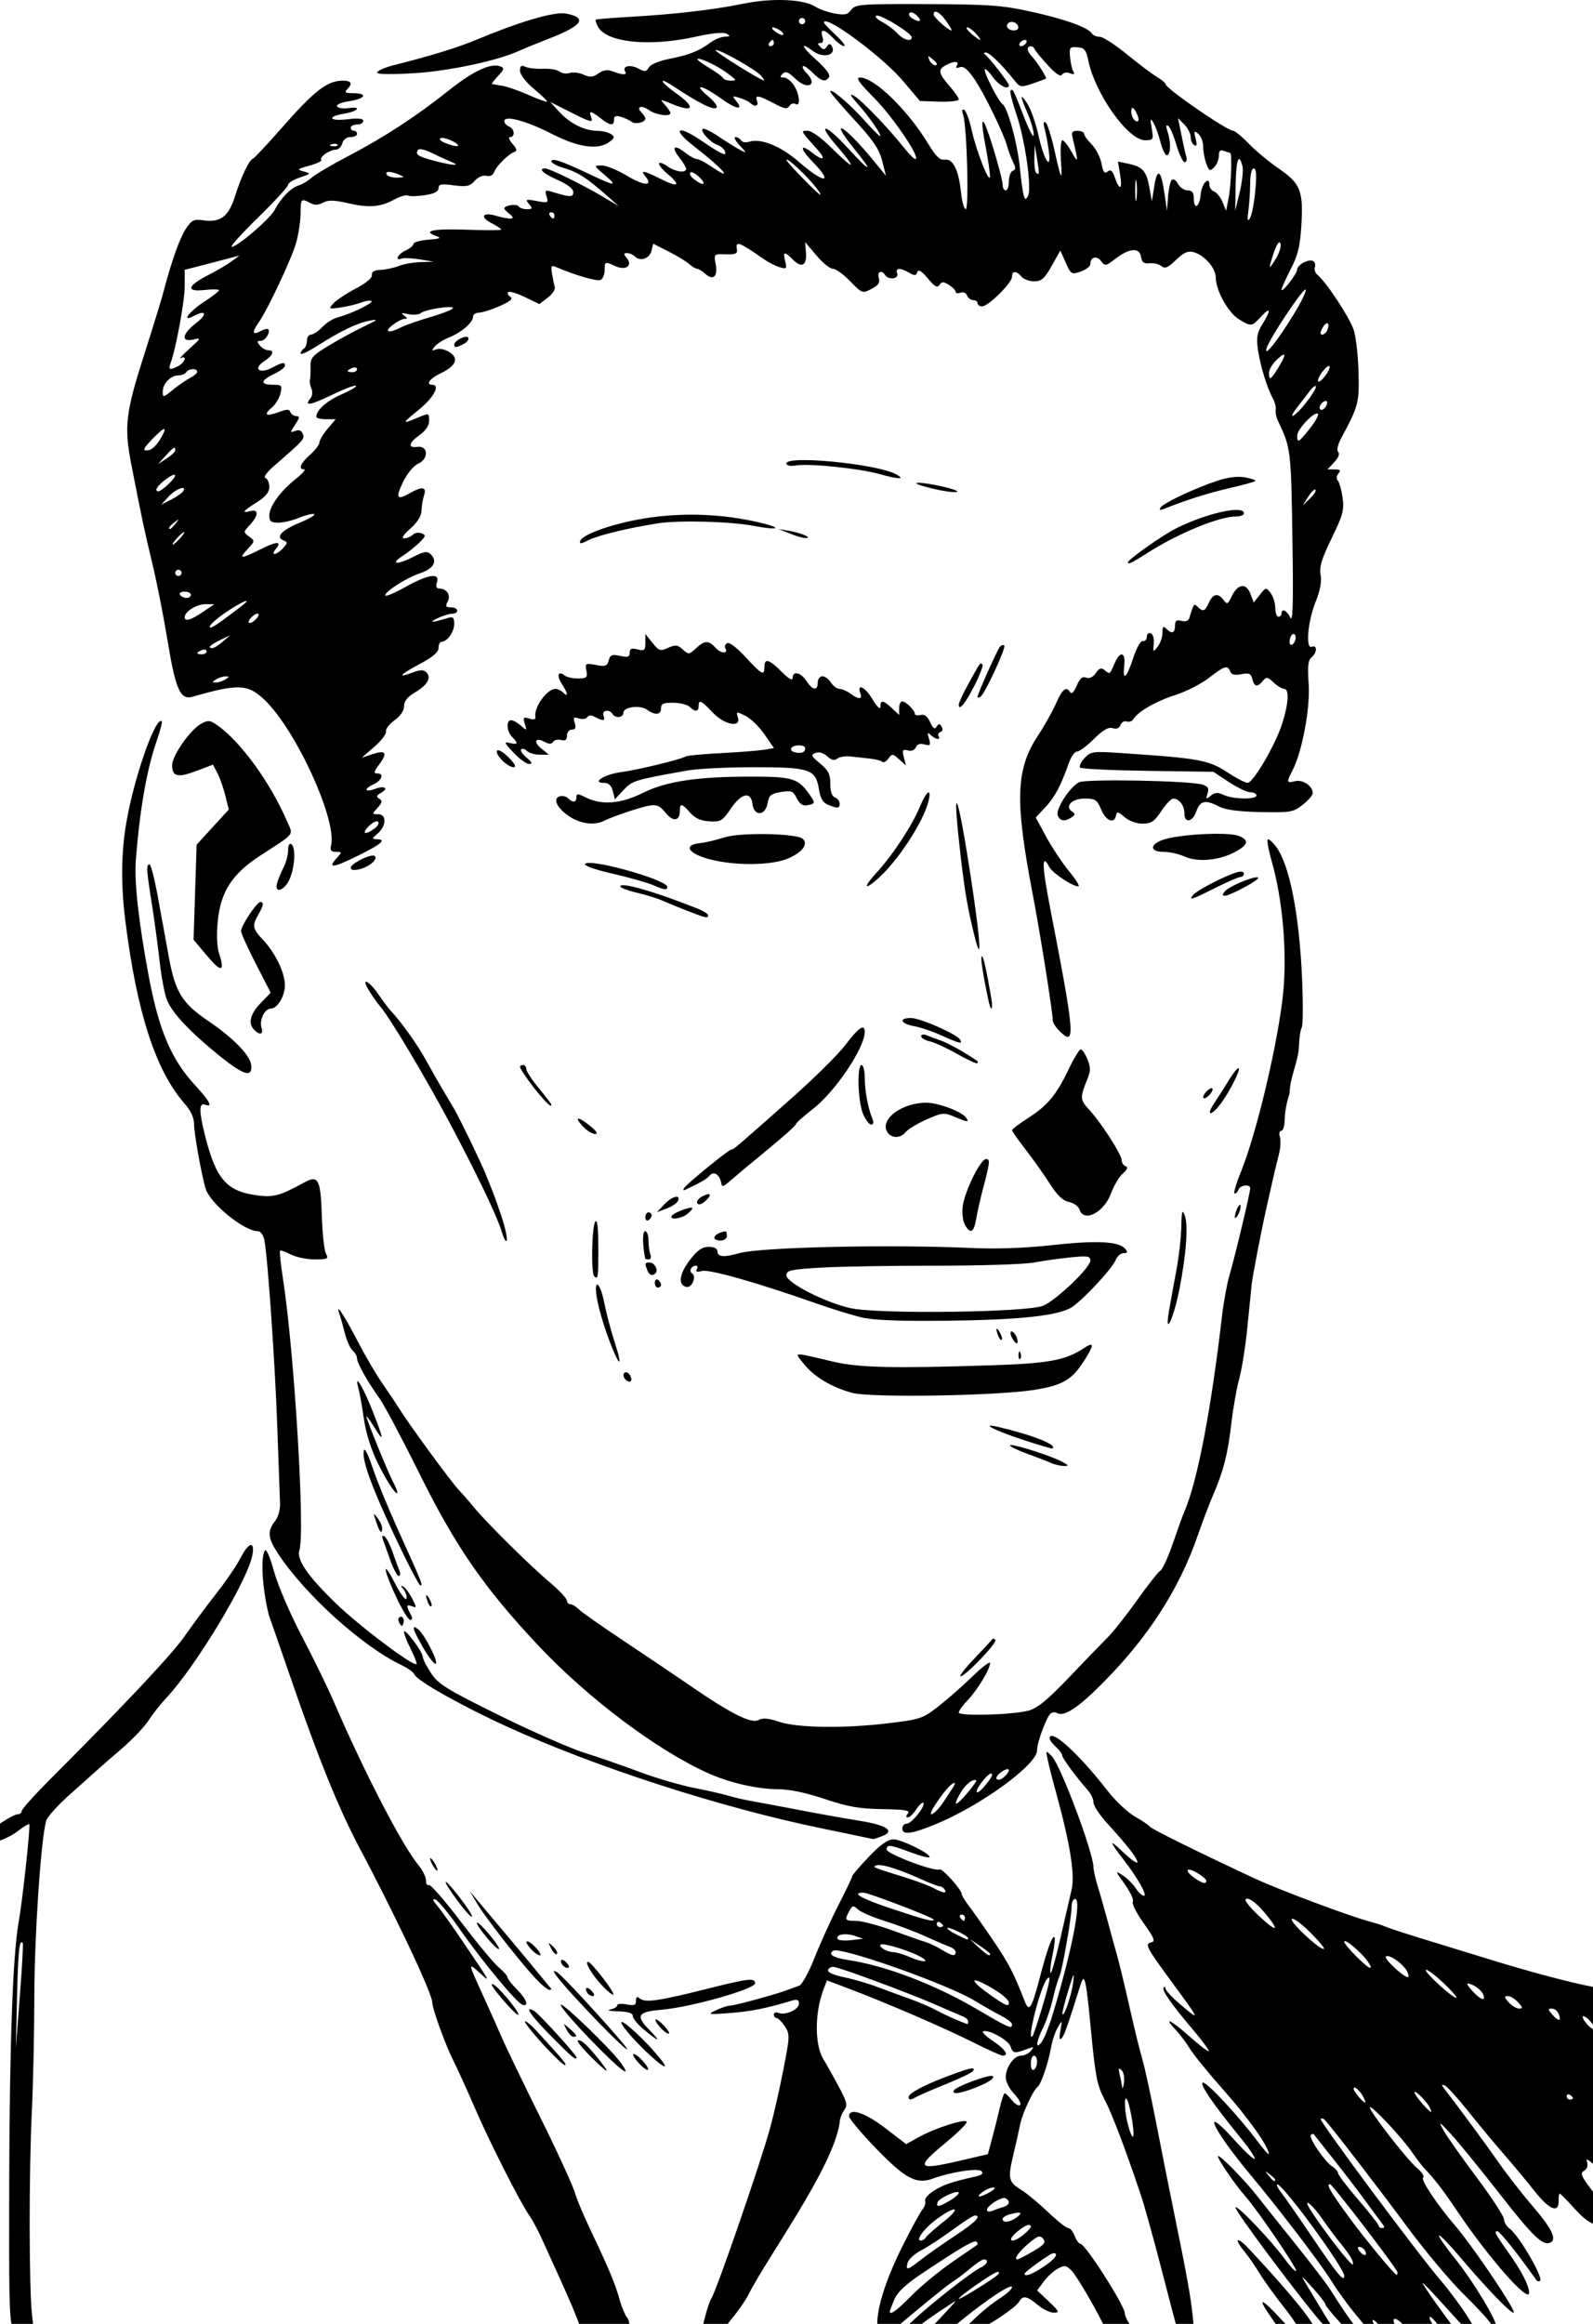 <?xml version="1.0" encoding="UTF-8" standalone="no"?>
<svg
   xmlns:dc="http://purl.org/dc/elements/1.1/"
   xmlns:cc="http://creativecommons.org/ns#"
   xmlns:rdf="http://www.w3.org/1999/02/22-rdf-syntax-ns#"
   xmlns:svg="http://www.w3.org/2000/svg"
   xmlns="http://www.w3.org/2000/svg"
   xmlns:sodipodi="http://sodipodi.sourceforge.net/DTD/sodipodi-0.dtd"
   xmlns:inkscape="http://www.inkscape.org/namespaces/inkscape"
   width="134.704mm"
   height="196.44mm"
   viewBox="0 0 134.704 196.44"
   version="1.1"
   id="svg127"
   inkscape:version="1.0 (4035a4fb49, 2020-05-01)"
   sodipodi:docname="Retro man remix.svg">
  <title
     id="title167">Retro man</title>
  <defs
     id="defs121" />
  <sodipodi:namedview
     id="base"
     pagecolor="#ffffff"
     bordercolor="#666666"
     borderopacity="1.0"
     inkscape:pageopacity="0.0"
     inkscape:pageshadow="2"
     inkscape:zoom="0.7"
     inkscape:cx="823.9194"
     inkscape:cy="204.73031"
     inkscape:document-units="mm"
     inkscape:current-layer="layer1"
     inkscape:document-rotation="0"
     showgrid="false"
     fit-margin-top="0"
     fit-margin-left="0"
     fit-margin-right="0"
     fit-margin-bottom="0"
     inkscape:window-width="1920"
     inkscape:window-height="1001"
     inkscape:window-x="-9"
     inkscape:window-y="-9"
     inkscape:window-maximized="1" />
  <g
     inkscape:label="Lager 1"
     inkscape:groupmode="layer"
     id="layer1"
     transform="translate(191.256,-121.816)">
    <path
       sodipodi:nodetypes="ssscccccsscscsccccscssscccsccsccsscscccsccsssssssssscscsscccssccscssssssscsssssssscccsssccssssscscssscssssssssscscscsccsssssscssssscsscccscssscssccccssccccsssssccsscsscsssccsccsssssscccssssscscssssssssssssssscccssssscssssscsssssscssssssccsssscccsssssscssssssssscsssssccsscsssssscsssssssssssscssssssssssssccsssssscscsssscssssscccssssssssccssccsccssssccsssscsssssscccsscssssccssccscsssscssssscsssssscccsccsssssscsssscsssscscsssssssscscscsscccsssssccsssccsssssscccccscccsccsscsscsscscccccsssssccscscssscccscccccsssccsccsccscscssssssscsccccccccscccsssssscssccccsssssscsscssssscsscssccssssccsssscccscscssssccsssssssccssscssscsscscssssscssccsssscssssssccssssssssscscccsssssccccccccscsssssssssscscscssccssssscssssccsscssscccscsssssccssscsssssscsssscccsccccccccsccscscscccscscscsssscsscccssscsssssssssscssssssccccccscsscccscccccssscssccscsccsssssssscsssssssssssscssssccsssssccccssccssssssssssscccscsccccccscccccssscssscssssssccscsccccsccccssssssssssssssssscssscccccssssssssssssscsscssssccsssssssccsscccsssssscssssssssscsscsssscccccsssscssssssscsssscccccsscccssscsccsscsccsccccsccscssccscsssccsssscsssssssscccsssccccsccssccsscssssccsssscssssscccsssssscssscssssscssssssscssssscsssssssccssssssccscssccccccccccsscsccsssccccssscsscsccsssssscssssscsssscsssccssscsccssssssssssscssssccsssssssssssssssscsscssssssscssssssssssssssssscssssssssccssssssssssssccssscssscssssssssssscssssssssssssssssssscssscsssssscssccccssscsssscscsssssscsssssssscssscssssccsssssssssssccccsssssssssscssssssssssssssssssccscscscssssssssssssscscccsssssssssssscccsscssscsssssssssssssscsssccssscssssssssssssssssscsssssccssssssssssccssssssssssssssscsssssssssssssssssssssssssssssscsssscssscsscssccsscsccssssscsssssscssssssssscssssccsscsscccscsccssssscccssssssccssccssssssssssssscscssssssssccsccsssssssssccsssssssccsssscccssssssssssscssscsssscsssssssssscsssccssccccsccccccccsccssscccsscsssccscssssssscssssssssssssssssssssssscccssccsssssscssccssssccssssssccssssssssssssssssssssscccscccsccccssscsssssssssssccsscccscsscscsssccsssssccsssccccsssccsscscssscscccssssssssssscsscssssccsssssssssscccssscsssscsssccscccssssscsscscccssscssssssccsssssccssssccccscsssssssscssscsscscscssssscscccscsssscsssccsscccccsccccscccsssccsssccscccccsscccsccsccssssscccscscssssscssccsscccsssscccsscccsssccsssccscsccsssssscsssssccssccsssscssscsccsssssssscscscsccsccssccsssccsssssccssscscsssscssscccsscscssssssssscssssscsssssscsscccssscsssssscsssssssssccssssssssssccssssssccssssssccsssscssscsscsscsssccccccssssscccsscssssssscsssscsssssssssssssscscssssssscsssccssccccssssscsssssssssssscscscscsccs"
       transform="matrix(0.265,0,0,0.265,-191.256,121.816)"
       d="m 249.148,0.002 c -3.742,-0.032 -7.916,0.351 -11.926,1.17 -9.685,1.978 -21.784,3.381 -36.293,4.209 -5.775,0.33 -10.65,0.731 -10.832,0.891 -0.182,0.16 0.142,1.175 0.721,2.256 2.706,5.056 16.356,6.464 31.062,3.205 5.416,-1.2 9.008,-1.547 10,-0.967 1.273,0.745 1.174,0.911 -0.566,0.938 -1.163,0.017 -3.188,0.83 -4.5,1.807 -3.685,2.744 -6.884,4.022 -13.125,5.24 -3.369,0.658 -6.119,1.8 -6.66,2.768 -0.8,1.43 -1.252,1.473 -3.416,0.314 -2.531,-1.354 -5.194,-0.73 -4.143,0.971 0.733,1.186 -0.739,1.187 -3.855,0.002 -1.787,-0.679 -3.038,-0.513 -4.654,0.619 -1.776,1.244 -2.709,1.322 -4.736,0.398 -1.389,-0.633 -3.396,-0.875 -4.459,-0.537 -1.063,0.337 -2.514,0.13 -3.225,-0.459 -0.71,-0.59 -3.05,-0.99 -5.201,-0.891 -2.151,0.099 -4.698,-0.178 -5.66,-0.617 -1.358,-0.619 -1.75,-0.339 -1.75,1.258 0,1.213 1.837,3.594 4.475,5.799 2.461,2.058 4.331,3.886 4.154,4.062 -0.177,0.177 -2.835,-0.79 -5.906,-2.148 -3.071,-1.358 -6.853,-2.676 -8.404,-2.93 -1.551,-0.254 -3.011,-0.498 -3.244,-0.543 -0.233,-0.045 0.622,-1.196 1.9,-2.557 1.966,-2.092 2.084,-2.566 0.766,-3.072 -3.046,-1.169 -8.583,1.397 -16.359,7.578 -10.613,8.436 -20.502,14.896 -32.168,21.012 -5.342,2.801 -10.613,5.909 -11.713,6.908 -1.1,0.999 -2.941,2.101 -4.092,2.449 -2.48,0.749 -5.735,4.053 -7.66,7.775 -1.495,2.89 -11.886,11.822 -13.752,11.822 -0.626,0 3.17,-4.208 8.434,-9.354 5.264,-5.145 9.57,-9.837 9.57,-10.424 0,-0.587 1.688,-1.635 3.75,-2.328 3.592,-1.207 3.645,-1.287 1.25,-1.92 -2.284,-0.604 -2.126,-0.767 1.85,-1.883 2.393,-0.672 4.088,-1.487 3.766,-1.809 -0.811,-0.811 2.526,-3.211 4.518,-3.25 0.898,-0.018 1.869,-0.933 2.156,-2.033 0.313,-1.197 1.365,-2 2.617,-2 1.151,0 2.094,-0.45 2.094,-1 0,-0.55 -0.45,-1 -1,-1 -0.55,1e-5 -1,-0.45 -1,-1 0,-0.55 0.9,-1 2,-1 1.1,1e-5 2,-0.512 2,-1.139 0,-0.78 -1.579,-0.952 -5,-0.547 -5.929,0.702 -6.778,-0.838 -1,-1.814 4.524,-0.764 5.569,-2.384 1.117,-1.73 -1.585,0.233 -3.156,-0.019 -3.49,-0.561 -0.346,-0.559 1.33,-1.275 3.883,-1.658 5.157,-0.773 6.055,-2.551 1.289,-2.551 -2.489,0 -2.933,-0.266 -2,-1.199 1.867,-1.867 1.43,-2.801 -1.312,-2.801 -4.974,0 -9.057,3.148 -19.461,15.002 -4.585,5.225 -8.727,9.653 -9.203,9.84 -1.291,0.508 -3.756,5.649 -5.76,12.014 -2.04,6.479 -4.661,8.487 -10.062,7.707 -3.089,-0.446 -3.752,-0.127 -5.639,2.717 -1.973,2.973 -4.585,10.347 -7.162,20.221 -0.574,2.2 -3.414,11.425 -6.312,20.5 -5.702,17.852 -6.238,22.46 -3.975,34.139 3.261,16.824 4.386,22.13 6.742,31.797 1.399,5.739 3.61,16.939 4.914,24.889 2.52,15.358 4.059,18.815 7.891,17.713 14.578,-4.192 17.659,-4.08 22.857,0.824 10.167,9.591 23.471,38.692 21.367,46.736 -0.37,1.416 0.031,1.902 1.564,1.902 2,0 2.008,0.061 0.246,2.008 -3.046,3.366 -1.189,3.156 6.76,-0.762 7.607,-3.75 9.274,-5.217 5.996,-5.279 -1.563,-0.03 -1.534,-0.217 0.277,-1.75 2.835,-2.4 2.99,-6.215 0.254,-6.215 -2.05,0 -2.054,-0.043 -0.227,-2.062 1.493,-1.649 1.6,-2.225 0.535,-2.883 -1.045,-0.646 -0.932,-1.045 0.531,-1.863 2.663,-1.491 1.155,-2.437 -1.982,-1.244 -3.171,1.205 -3.564,-0.057 -0.455,-1.461 2.68,-1.211 3.574,-3.488 1.369,-3.488 -1.351,0 -1.255,-0.484 0.596,-2.986 2.7,-3.652 2,-4.591 -2.348,-3.146 l -3.301,1.096 4,-3.461 c 2.2,-1.904 3.875,-4.108 3.725,-4.896 -0.151,-0.789 1.087,-2.404 2.75,-3.588 1.886,-1.343 3.025,-3.031 3.025,-4.486 0,-1.609 1.093,-2.978 3.523,-4.412 3.97,-2.342 5.293,-4.699 3.594,-6.398 -0.862,-0.862 -1.933,-0.851 -4.316,0.049 -5.232,1.975 -4.222,0.734 2.18,-2.678 4.189,-2.233 6.02,-3.797 6.02,-5.148 0,-1.068 0.417,-1.941 0.928,-1.941 1.8,0 4.072,-3.174 4.072,-5.689 0,-2.084 -0.362,-2.433 -2,-1.928 -4.984,1.537 -6.439,1.608 -3.5,0.172 1.65,-0.806 3.787,-1.483 4.75,-1.51 2.468,-0.064 2.19,-2.045 -0.287,-2.045 -1.669,0 -1.855,-0.333 -1.045,-1.848 1.088,-2.032 -0.284,-4.152 -2.686,-4.152 -0.912,0 -1.156,-0.666 -0.732,-2 0.994,-3.132 -2.826,-2.549 -10.154,1.549 -3.49,1.952 -6.346,3.137 -6.346,2.633 0,-1.313 6.853,-5.657 11.16,-7.074 4.165,-1.37 5.588,-3.789 3.473,-5.904 -1.254,-1.254 -2.036,-1.144 -6.031,0.852 -5.156,2.575 -7.154,2.176 -2.883,-0.576 1.53,-0.985 3.848,-2.84 5.152,-4.121 2.104,-2.066 2.18,-2.402 0.682,-2.977 -0.929,-0.356 -2.197,-0.137 -2.82,0.486 -0.623,0.623 -1.831,1.123 -2.684,1.115 -0.988,-0.01 -0.279,-1.133 1.951,-3.1 2.271,-2.002 3.522,-4.016 3.566,-5.734 0.038,-1.457 0.406,-3.661 0.818,-4.898 0.885,-2.659 -0.6,-2.913 -4.385,-0.75 -4.281,2.447 -4.813,1.714 -2.404,-3.318 1.369,-2.861 3.369,-5.302 4.924,-6.01 3.43,-1.563 3.213,-5.844 -0.271,-5.359 -3.142,0.437 -2.804,-1.282 0.75,-3.812 1.933,-1.376 3,-3.006 3,-4.582 0,-2.422 -0.033,-2.431 -3.621,-0.932 -5.243,2.19 -5.2,1.963 0.488,-2.664 4.613,-3.753 6.763,-7.822 4.133,-7.822 -2.211,0 -0.793,-2.005 2.535,-3.584 5.018,-2.381 6.077,-4.785 2.998,-6.803 -1.39,-0.911 -3.199,-1.303 -4.23,-0.916 -1.54,0.577 -1.616,0.447 -0.52,-0.902 0.706,-0.869 2.731,-2.151 4.5,-2.85 3.902,-1.54 7.717,-4.814 7.717,-6.621 0,-0.729 0.843,-1.324 1.873,-1.324 1.03,0 4.017,-0.949 6.637,-2.107 3.408,-1.508 4.377,-2.345 3.406,-2.945 -0.746,-0.461 -1.055,-1.14 -0.688,-1.508 0.368,-0.368 2.756,0.341 5.307,1.576 l 4.639,2.246 2.664,-2.043 c 1.465,-1.123 2.483,-2.644 2.264,-3.381 -0.22,-0.737 -0.618,-2.648 -0.887,-4.248 -0.427,-2.548 -0.254,-2.81 1.398,-2.098 5.801,2.499 12.828,4.553 14.02,4.096 0.753,-0.289 1.367,-1.664 1.367,-3.057 0,-2.91 0.041,-2.927 3.48,-1.359 3.292,1.5 5.578,-0.193 3.555,-2.631 -1.051,-1.267 -1.026,-1.541 0.143,-1.541 0.782,0 1.916,0.492 2.518,1.094 1.688,1.688 4.657,0.648 5.262,-1.844 l 0.545,-2.24 4.922,2.496 c 2.708,1.373 5.67,3.172 6.58,3.996 0.91,0.824 2.033,1.498 2.496,1.498 0.463,0 1.638,0.719 2.609,1.598 2.524,2.285 4.071,0.871 3.336,-3.049 -0.614,-3.275 -0.596,-3.293 3.219,-3.172 3.136,0.1 3.783,-0.199 3.543,-1.629 -0.469,-2.791 0.547,-2.404 8.918,3.396 1.306,0.905 3.449,1.968 4.762,2.361 2.18,0.653 2.329,0.489 1.73,-1.896 -0.791,-3.15 -0.273,-3.267 2.445,-0.549 2.811,2.811 4.493,1.94 4.186,-2.17 l -0.254,-3.393 3.586,4.25 c 1.973,2.338 4.337,4.251 5.254,4.252 0.917,4.9e-4 3.401,1.788 5.52,3.973 3.786,3.903 3.904,3.945 6.801,2.447 2.225,-1.151 2.797,-2.002 2.33,-3.473 -0.636,-2.004 0.915,-2.734 2.018,-0.949 1.03,1.666 4.519,1.214 3.861,-0.5 -0.701,-1.827 0.929,-1.934 3.781,-0.25 1.739,1.027 2.209,0.998 2.627,-0.166 0.364,-1.013 1.319,-0.443 3.355,2 2.184,2.62 3.055,3.103 3.729,2.074 0.733,-1.118 1.232,-1.119 3.012,-0.008 1.174,0.733 2.135,1.723 2.135,2.199 0,0.477 0.691,0.602 1.537,0.277 0.875,-0.336 1.784,0.049 2.107,0.893 0.313,0.816 1.195,1.482 1.961,1.482 0.766,0 1.395,0.45 1.395,1 0,0.55 0.656,1 1.459,1 1.957,0 9.541,-7.52 9.541,-9.461 0,-1.957 1.393,-1.975 3,-0.039 0.685,0.825 2.514,1.5 4.064,1.5 2.335,0 3.293,-0.843 5.578,-4.908 l 2.76,-4.908 1.736,3.879 c 1.673,3.738 1.847,3.84 4.799,2.811 1.684,-0.587 3.062,-1.673 3.062,-2.412 0,-2.236 2.049,-2.774 3.42,-0.898 1.208,1.653 1.506,1.596 4.779,-0.9 4.365,-3.329 7.542,-3.493 7.984,-0.412 0.245,1.707 0.896,2.187 2.701,1.988 1.309,-0.144 3.015,0.264 3.789,0.906 1.12,0.929 2.067,0.53 4.631,-1.955 2.423,-2.349 3.802,-2.974 5.555,-2.516 3.464,0.906 7.141,5.054 7.141,8.057 0,4.118 3.951,11.27 7.385,13.363 3.984,2.429 4.057,2.42 7.074,-0.834 3.088,-3.33 3.29,-2.208 0.434,2.414 -1.714,2.774 -1.981,4.287 -1.428,8.117 0.743,5.14 2.913,12.223 4.773,15.578 0.65,1.172 1.049,2.767 0.889,3.545 -0.16,0.777 0.15,2.353 0.689,3.5 4.233,9.007 4.217,8.866 4.688,40.086 0.28,18.573 0.096,24.422 -0.717,22.75 -1.118,-2.3 -2.787,-3.049 -2.787,-1.25 0,0.55 -0.45,1 -1,1 -0.55,0 -1,-1.264 -1,-2.809 0,-1.545 -0.67,-3.682 -1.488,-4.75 -1.456,-1.899 -1.529,-1.888 -3.434,0.547 l -1.947,2.488 -1.068,-2.811 c -1.353,-3.558 -4.036,-3.21 -5.943,0.77 -1.251,2.611 -1.52,2.737 -2.617,1.236 -1.729,-2.365 -3.362,-2.076 -4.686,0.828 -1.275,2.797 -1.89,3.028 -3.584,1.334 -1.181,-1.181 -1.213,-1.14 -2.672,3.588 -0.273,0.884 -1.219,1.22 -2.5,0.885 -1.602,-0.419 -2.061,-0.069 -2.061,1.576 0,2.374 -1.012,2.707 -2.801,0.918 -0.933,-0.933 -1.199,-0.643 -1.199,1.309 0,1.38 -0.689,3.382 -1.531,4.449 -1.462,1.854 -1.518,1.811 -1.25,-0.971 0.16,-1.661 -0.256,-3.094 -0.969,-3.334 -0.688,-0.231 -1.25,0.291 -1.25,1.162 0,0.871 -0.561,1.472 -1.244,1.334 -0.719,-0.145 -2.032,2.172 -3.117,5.5 -2.107,6.46 -3.446,7.524 -2.83,2.25 0.496,-4.25 -1.336,-4.703 -3.033,-0.75 -1.604,3.735 -1.543,3.69 -3.162,2.346 -1.146,-0.951 -1.727,-0.775 -2.885,0.879 -0.918,1.311 -2.052,1.839 -3.092,1.439 -1.196,-0.459 -2.014,0.252 -3.004,2.605 -0.816,1.94 -1.637,2.783 -2.055,2.107 -1.286,-2.081 -2.474,-1.155 -4.559,3.559 -1.14,2.577 -3.707,7.148 -5.705,10.158 -7.128,10.739 -7.467,20.743 -1.717,50.656 2.372,12.341 6.379,37.569 6.395,40.25 0.004,0.688 0.908,2.15 2.008,3.25 5.403,5.403 5.165,2.163 -2.867,-39.25 -2.647,-13.649 -2.707,-17.558 -0.195,-12.865 1.031,1.926 7.342,6.115 9.213,6.115 0.57,0 -0.731,-2.138 -2.891,-4.75 -2.16,-2.613 -5.451,-7.554 -7.312,-10.979 l -3.385,-6.227 3.059,-3.273 c 3.036,-3.249 4.938,-6.82 7.465,-14.021 0.724,-2.062 1.916,-3.75 2.652,-3.75 0.736,0 3.172,-1.816 5.412,-4.033 2.899,-2.871 4.617,-3.858 5.965,-3.43 1.23,0.39 2.112,0.029 2.518,-1.027 0.343,-0.895 1.229,-1.393 1.969,-1.109 0.739,0.284 1.694,-0.05 2.121,-0.742 1.508,-2.444 7.216,-5.723 13.41,-7.701 3.447,-1.101 8.275,-3.568 10.73,-5.48 4.953,-3.859 5.939,-4.152 6.758,-2.02 0.394,1.027 1.436,1.281 3.527,0.863 2.453,-0.491 3.063,-0.224 3.525,1.543 0.661,2.528 1.614,2.699 3.354,0.604 1.131,-1.363 1.512,-1.308 3.436,0.5 1.19,1.118 2.7,2.033 3.352,2.033 1.686,0 1.444,4.594 -0.578,11 -2.129,6.743 -9.25,18.954 -11.068,18.98 -0.732,0.011 -3.657,-1.509 -6.5,-3.377 -5.949,-3.909 -9.023,-4.466 -33.807,-6.119 -9.154,-0.611 -9.744,-0.529 -11.756,1.631 -1.165,1.25 -1.777,2.603 -1.361,3.008 0.416,0.405 10.146,0.87 21.623,1.033 l 20.867,0.297 4.971,3.273 c 2.733,1.8 5.829,3.273 6.881,3.273 1.052,0 1.914,0.45 1.914,1 0,1.367 -7.326,1.263 -10.424,-0.148 -1.983,-0.903 -2.873,-0.852 -4.191,0.242 -1.492,1.239 -1.601,1.16 -1.002,-0.729 0.522,-1.645 0.164,-2.275 -1.605,-2.816 -4.151,-1.271 -37.27,-1.893 -39.424,-0.74 -3.02,1.616 -7.516,8.607 -6.775,10.535 0.718,1.87 2.217,2.088 4.422,0.641 1.191,-0.782 1.234,-1.156 0.215,-1.814 -2.544,-1.644 -0.194,-4.172 3.879,-4.172 3.489,0 4.027,0.353 5.342,3.5 1.513,3.622 4.174,4.696 4.74,1.912 0.276,-1.359 0.672,-1.286 2.727,0.5 1.404,1.221 3.789,2.088 5.736,2.088 2.78,0 3.77,-0.663 5.979,-4 1.456,-2.2 3.173,-4 3.814,-4 1.882,0 3.568,2.222 3.568,4.701 0,3.322 2.613,2.846 3.85,-0.701 1.175,-3.372 2.874,-3.71 7.25,-1.447 2.041,1.055 6.278,1.615 13.234,1.75 9.556,0.185 10.439,0.032 13.393,-2.303 1.739,-1.375 3.187,-3.03 3.217,-3.678 0.105,-2.241 -3.137,-4.49 -5.588,-3.875 -2.772,0.696 -2.845,0.399 -0.844,-3.471 3.075,-5.947 5.684,-19.955 5.139,-27.602 -0.395,-5.548 -0.182,-7.519 0.916,-8.43 1.808,-1.501 1.882,-4.054 0.098,-3.369 -2.081,0.799 -1.32,-8.093 1.234,-14.412 1.438,-3.558 1.96,-6.402 1.561,-8.531 -0.466,-2.486 0.314,-5.07 3.523,-11.662 3.608,-7.411 4.044,-9.033 3.488,-12.971 -0.349,-2.475 -1.038,-4.916 -1.529,-5.426 -0.527,-0.546 -0.445,-1.469 0.203,-2.25 0.857,-1.033 0.595,-1.324 -1.197,-1.324 h -2.297 l 2.168,-2.307 c 1.315,-1.4 1.811,-2.678 1.26,-3.25 -0.548,-0.57 -0.163,-2.329 0.973,-4.443 5.512,-10.26 5.751,-11.172 5.512,-21 -0.127,-5.225 -0.821,-11.3 -1.543,-13.5 -1.288,-3.925 -8.626,-15.098 -11.461,-17.451 -0.792,-0.657 -1.211,-1.79 -0.932,-2.52 0.28,-0.729 0.037,-1.617 -0.539,-1.973 -1.352,-0.836 -5.078,1.147 -5.125,2.729 -0.041,1.383 -4.951,7.676 -4.959,6.355 -0.003,-0.473 1.306,-3.398 2.908,-6.5 2.313,-4.478 3.015,-7.361 3.412,-13.992 0.657,-10.977 -0.291,-13.363 -7.186,-18.088 -3.101,-2.125 -7.418,-5.709 -9.592,-7.963 -2.174,-2.254 -4.424,-4.108 -5,-4.123 -2.012,-0.049 -21.547,-13.514 -21.547,-14.852 0,-0.38 -1.258,-1.433 -2.793,-2.34 -1.535,-0.907 -5.847,-4.153 -9.582,-7.215 -3.735,-3.062 -7.628,-5.568 -8.65,-5.568 -1.022,10e-6 -2.159,-0.487 -2.527,-1.082 C 347.203,8.751 339.735,6.084 328.926,3.705 319.756,1.686 315.558,1.385 295.725,1.314 274.559,1.239 272.927,1.362 271.635,3.125 c -1.135,1.549 -2.093,1.762 -5.295,1.176 -2.151,-0.393 -4.936,-1.375 -6.188,-2.182 -2.1,-1.353 -6.193,-2.077 -11.004,-2.117 z m 49.496,3.729 c 0.744,0.096 1.98,1.171 3.285,3.004 1.175,1.65 1.939,3 1.701,3 -0.969,0 -5.701,-4.211 -5.701,-5.072 0,-0.694 0.269,-0.989 0.715,-0.932 z m -7.99,0.213 c 0.525,-0.01 1.314,0.404 2.012,1.102 1.807,1.807 0.726,2.268 -1.709,0.729 -0.809,-0.512 -1.134,-1.264 -0.725,-1.674 0.102,-0.102 0.247,-0.153 0.422,-0.156 z M 179.795,4.242 c -4.228,-0.188 -14.628,2.946 -27.443,8.307 -6.311,2.64 -14.788,5.253 -26.922,8.297 -2.2,0.552 -4.45,1.484 -5,2.07 -0.706,0.754 2.376,0.904 10.5,0.51 11.202,-0.543 27.353,-3.878 34.5,-7.123 1.65,-0.749 6.15,-2.589 10,-4.086 10.515,-4.09 12.131,-6.579 5.127,-7.893 -0.226,-0.042 -0.48,-0.07 -0.762,-0.082 z m 100.225,0.738 c 2.221,0.288 10.91,5.695 10.91,6.924 0,1.573 -2.694,0.828 -4.594,-1.271 -1.046,-1.156 -3.253,-2.805 -4.904,-3.662 -1.652,-0.858 -2.447,-1.746 -1.766,-1.977 0.086,-0.029 0.205,-0.033 0.354,-0.014 z M 255.93,5.734 c 0.55,0 1,0.45 1,1 0,0.55 -0.45,1 -1,1 -0.55,0 -1,-0.45 -1,-1 0,-0.55 0.45,-1 1,-1 z m 7.463,1.082 c 2.907,-0.01 18.689,11.868 24.66,18.916 l 5.508,6.5 6.184,0.193 c 3.401,0.105 6.186,-0.218 6.186,-0.717 0,-0.499 -1.35,-2.443 -3,-4.322 -3.507,-3.995 -3.703,-5.208 -1.066,-6.619 2.582,-1.382 4.356,-1.311 3.461,0.137 -0.484,0.784 -0.181,0.961 0.92,0.539 1.177,-0.452 2.486,0.595 4.615,3.689 3.177,4.618 9.446,17.471 10.535,21.6 0.363,1.375 1.195,3.587 1.848,4.914 0.931,1.892 0.918,2.505 -0.062,2.834 -0.688,0.231 -1.25,1.732 -1.25,3.336 0,1.604 -0.45,2.916 -1,2.916 -0.55,0 -0.994,-0.787 -0.986,-1.75 0.014,-1.693 -3.289,-13.28 -5.168,-18.129 -1.63,-4.206 -1.743,-1.795 -0.277,5.893 0.785,4.118 1.411,8.386 1.389,9.486 -0.059,2.867 -4.336,-7.937 -5.832,-14.732 -0.694,-3.153 -1.752,-6.036 -2.352,-6.406 -0.743,-0.459 -0.848,0.093 -0.332,1.732 1.185,3.769 1.87,29.906 0.783,29.906 -0.52,0 -1.191,-2.362 -1.49,-5.25 -0.749,-7.228 -2.557,-10.918 -5.166,-10.545 -1.567,0.224 -2.842,-0.981 -5.256,-4.971 -6.584,-10.88 -17.232,-21.234 -21.838,-21.234 -1.431,10e-6 -0.323,1.609 4.363,6.338 5.986,6.04 14.59,18.603 13.465,19.662 -0.292,0.275 -1.943,-1.288 -3.668,-3.475 -4.997,-6.336 -13.939,-15.621 -16.127,-16.744 -1.449,-0.744 -1.167,-0.092 1.014,2.344 3.575,3.993 7.479,9.492 7.479,10.535 0,0.407 -2.274,-1.812 -5.053,-4.93 -4.891,-5.488 -11.628,-11.115 -10.836,-9.051 0.214,0.557 3.732,4.642 7.818,9.076 5.767,6.258 7.7,9.13 8.641,12.836 l 1.213,4.775 -3.617,-4.434 c -5.271,-6.459 -10.152,-11.281 -10.781,-10.652 -0.301,0.301 1.514,3.08 4.033,6.174 6.644,8.156 5.601,8.181 -1.818,0.045 -7.298,-8.003 -10.22,-8.317 -3.25,-0.35 2.524,2.885 4.409,5.425 4.191,5.643 -0.218,0.218 -2.913,-2.12 -5.99,-5.197 -3.296,-3.296 -6.472,-5.596 -7.729,-5.596 -2.351,0 -2.54,-0.352 3.416,6.387 2.473,2.799 1.36,3.232 -1.84,0.715 -4.158,-3.271 -4.212,-1.519 -0.084,2.709 6.961,7.128 3.838,7.201 -4.326,0.1 -5.882,-5.116 -12.16,-7.625 -16.02,-6.4 -0.99,0.314 -2.09,0.104 -2.443,-0.469 -0.354,-0.572 -1.146,-1.041 -1.76,-1.041 -0.613,0 -0.025,1.187 1.309,2.637 2.387,2.595 2.391,2.617 0.166,1.459 -1.243,-0.647 -4.306,-2.556 -6.807,-4.244 -2.501,-1.688 -4.821,-2.799 -5.152,-2.467 -0.812,0.812 2.54,4.425 4.758,5.129 0.977,0.31 2.032,1.232 2.346,2.049 0.678,1.767 -0.951,1.013 -7.789,-3.602 -7.599,-5.128 -9.175,-3.511 -1.988,2.039 9.094,7.024 12.979,11.51 5.66,6.537 -2.053,-1.395 -4.242,-2.537 -4.865,-2.537 -0.623,0 -2.342,-0.951 -3.82,-2.113 -3.46,-2.722 -4.419,-1.765 -1.697,1.695 1.163,1.478 2.115,3.077 2.115,3.553 0,1.413 -3.382,0.986 -5.842,-0.736 -3.557,-2.491 -3.783,-0.793 -0.285,2.15 4.595,3.866 3.81,4.713 -1.77,1.91 -5.617,-2.821 -6.85,-3.061 -5.141,-1.002 2.674,3.224 -0.285,3.206 -5.664,-0.033 -3.125,-1.881 -6.833,-3.404 -8.24,-3.381 -2.549,0.041 -2.546,0.053 0.902,3 4.453,3.806 3.503,3.727 -5.289,-0.439 -8.489,-4.023 -11.672,-5.068 -11.672,-3.828 0,0.5 1.912,1.475 4.25,2.166 4.257,1.258 7.209,3.188 13.75,8.99 l 3.5,3.105 -5,-2.984 c -6.322,-3.771 -17.09,-9.051 -18.459,-9.051 -2.434,0 -0.649,1.651 3.982,3.686 3.127,1.374 4.977,2.811 4.977,3.867 0,1.708 -0.983,1.69 -6.865,-0.119 -2.1,-0.646 -2.285,-0.479 -1.662,1.482 0.663,2.09 0.494,2.168 -3.137,1.488 -3.495,-0.655 -3.715,-0.57 -2.465,0.939 1.202,1.451 1.117,1.656 -0.689,1.656 -1.135,0 -2.317,-0.408 -2.625,-0.906 -0.56,-0.906 -4.557,-0.325 -4.557,0.662 0,0.288 0.787,1.121 1.75,1.852 2.188,1.661 0.34,1.853 -4.494,0.467 -4.288,-1.23 -5.163,0.405 -1.289,2.408 1.668,0.863 3.033,1.772 3.033,2.021 0,0.249 -4.942,0.268 -10.982,0.041 -10.614,-0.399 -14.401,0.383 -9.758,2.014 1.789,0.628 1.285,0.863 -2.51,1.168 -2.612,0.21 -4.75,0.818 -4.75,1.35 0,0.532 -1.125,1.479 -2.5,2.105 -2.493,1.136 -3.623,3.453 -1.25,2.564 0.687,-0.257 3.275,-0.137 5.75,0.268 l 4.5,0.736 -4.186,0.125 c -2.302,0.069 -5.452,0.626 -7,1.238 -1.548,0.612 -4.164,1.174 -5.814,1.25 -2.058,0.094 -2.926,0.608 -2.764,1.637 0.145,0.918 -1.861,2.597 -5.166,4.328 -2.971,1.556 -6.167,3.675 -7.102,4.707 -1.639,1.811 -1.563,1.858 2.166,1.338 2.126,-0.296 5.116,-1.012 6.646,-1.59 1.53,-0.578 3.037,-0.797 3.348,-0.486 0.632,0.632 -6.766,4.198 -10.818,5.215 -1.441,0.362 -3.643,1.744 -4.891,3.072 -1.248,1.328 -2.867,2.416 -3.596,2.416 -0.729,0 -1.324,0.874 -1.324,1.941 0,1.068 -0.45,2.219 -1,2.559 -0.55,0.34 -1,1.036 -1,1.547 0,0.511 2.363,-0.578 5.25,-2.42 7.422,-4.734 12.698,-7.274 16.75,-8.066 2.999,-0.586 2.722,-0.313 -1.934,1.916 -2.988,1.431 -8.035,4.183 -11.217,6.115 -5.168,3.139 -5.775,3.855 -5.697,6.711 0.048,1.759 -0.038,3.647 -0.191,4.197 -0.153,0.55 0.068,1.794 0.492,2.764 0.435,0.995 0.289,2.342 -0.334,3.092 -2.138,2.576 -0.085,2.235 6.924,-1.146 3.896,-1.879 7.324,-3.176 7.617,-2.883 0.294,0.294 -1.779,1.53 -4.605,2.746 -4.619,1.987 -8.055,5.037 -8.055,7.15 0,0.428 1.389,0.777 3.088,0.777 h 3.09 l -2.59,3.076 c -1.424,1.692 -2.588,3.644 -2.588,4.336 0,0.692 -1.35,2.46 -3,3.93 -3.094,2.756 -3.855,4.658 -1.863,4.658 0.626,0 -0.568,1.356 -2.652,3.012 -4.951,3.934 -8.484,8.802 -8.484,11.684 0,1.873 0.539,2.305 2.877,2.305 1.583,0 4.55,-0.699 6.594,-1.553 2.043,-0.854 4.216,-1.386 4.828,-1.182 0.612,0.204 -1.434,1.428 -4.549,2.719 -5.83,2.416 -7.872,4.649 -5.191,5.678 1.34,0.514 1.32,0.813 -0.172,2.461 -2.02,2.232 -4.196,2.557 -2.367,0.354 2.179,-2.625 0.445,-2.627 -4.777,-0.004 -6.355,3.192 -7.206,3.181 -4.168,-0.053 2.37,-2.523 2.382,-2.612 0.494,-3.992 -1.897,-1.387 -1.892,-1.454 0.25,-3.734 2.769,-2.948 2.857,-5.102 0.18,-4.402 -2.993,0.783 -2.442,0.013 2,-2.791 2.857,-1.804 4,-3.21 4,-4.928 0,-1.322 -0.553,-2.59 -1.23,-2.816 -0.721,-0.24 0.405,-1.829 2.715,-3.832 9.543,-8.274 9.848,-8.614 9.221,-10.25 -0.418,-1.089 -1.228,-1.41 -2.414,-0.955 -1.711,0.656 -1.712,0.573 -0.016,-2.016 1.44,-2.198 1.503,-2.703 0.332,-2.703 -0.792,0 -1.632,-0.563 -1.867,-1.25 -0.34,-0.997 -1.106,-1 -3.768,-0.018 -4.085,1.507 -4.962,0.913 -2.156,-1.459 1.154,-0.976 2.392,-3.011 2.75,-4.523 0.604,-2.55 0.425,-2.75 -2.457,-2.75 -4.097,0 -3.941,-1.378 0.391,-3.434 1.925,-0.913 3.5,-2.089 3.5,-2.613 0,-1.301 -0.604,-1.21 -4.164,0.631 -4.084,2.112 -6.154,0.325 -2.441,-2.107 2.839,-1.86 3.41,-3.477 1.229,-3.477 -0.758,0 -1.938,-0.675 -2.623,-1.5 -1.013,-1.221 -0.962,-1.5 0.271,-1.5 1.46,0 3.235,-2.828 2.338,-3.725 -0.241,-0.241 -1.376,0.064 -2.523,0.678 -2.474,1.324 -2.672,0.328 -0.539,-2.717 2.997,-4.279 10.751,-20.796 12.082,-25.736 0.741,-2.75 1.352,-6.913 1.359,-9.25 0.013,-4.599 0.175,-4.768 3.078,-3.215 1.364,0.73 2.572,0.693 4.098,-0.123 1.657,-0.887 3.471,-0.854 7.75,0.137 6.848,1.586 10.399,1.322 14.926,-1.104 1.915,-1.026 3.892,-1.612 4.393,-1.303 0.501,0.31 2.904,0.264 5.34,-0.102 3.073,-0.461 4.428,-1.145 4.428,-2.232 0,-1.296 0.839,-1.456 4.834,-0.926 4.108,0.545 5.116,0.331 6.711,-1.432 1.101,-1.216 2.641,-1.876 3.727,-1.592 1.139,0.298 2.087,-0.158 2.465,-1.188 0.713,-1.942 4.549,-5.759 6.455,-6.424 0.988,-0.345 0.841,-0.985 -0.596,-2.604 -1.056,-1.19 -1.39,-2.145 -0.75,-2.145 1.688,0 1.412,-2.687 -0.346,-3.361 -0.825,-0.317 -1.5,-1.09 -1.5,-1.719 0,-1.998 7.047,-0.101 15.246,4.105 8.418,4.319 14.783,5.185 18.312,2.492 1.68,-1.282 1.74,-1.616 0.441,-2.484 -0.825,-0.552 -2.751,-1.01 -4.281,-1.018 -4.074,-0.022 -8.814,-2.371 -12.156,-6.023 l -2.938,-3.211 6.158,3.109 c 7.012,3.54 7.654,3.69 6.855,1.609 -0.776,-2.022 0.054,-1.888 3.09,0.5 3.06,2.407 4.271,2.529 4.271,0.432 0,-1.163 0.58,-1.389 2.25,-0.877 1.238,0.379 2.755,1.092 3.373,1.584 1.168,0.931 4.377,0.163 4.377,-1.047 0,-0.381 -0.533,-1.224 -1.184,-1.875 -1.929,-1.929 -0.137,-2.557 2.342,-0.82 2.273,1.592 6.842,2.215 6.842,0.932 0,-0.369 -0.787,-1.545 -1.75,-2.613 -1.725,-1.914 -1.693,-1.918 2.123,-0.328 7.223,3.009 7.824,1.12 1.143,-3.59 -4.803,-3.386 -5.515,-5.262 -0.818,-2.156 8.564,5.662 13.09,7.906 14.035,6.961 0.416,-0.416 -0.817,-2.059 -2.738,-3.652 -4.996,-4.142 -1.951,-3.635 4.047,0.674 4.991,3.586 7.537,3.982 4.859,0.756 -1.247,-1.502 -1.137,-1.593 1.107,-0.912 1.371,0.416 2.921,1.156 3.443,1.645 1.502,1.403 2.819,1.035 2.188,-0.611 -0.788,-2.052 0.449,-1.887 5.324,0.715 3.353,1.789 4.312,1.959 4.982,0.873 0.457,-0.739 1.332,-1.036 1.943,-0.658 1.706,1.054 1.352,-3.132 -0.504,-5.965 -0.888,-1.356 -2.328,-2.465 -3.199,-2.465 -1.228,0 -1.317,-0.269 -0.393,-1.193 0.925,-0.925 1.853,-0.562 4.119,1.609 3.919,3.755 7.282,1.92 3.469,-1.893 -0.891,-0.89 -1.388,-1.851 -1.105,-2.133 0.282,-0.282 1.666,0.64 3.074,2.049 2.821,2.821 4.156,3.169 5.268,1.371 0.454,-0.734 -1.141,-2.84 -4.164,-5.5 -4.584,-4.033 -5.31,-6.031 -1.012,-2.779 3.336,2.523 7.808,1.3 5.992,-1.639 -0.477,-0.772 -0.934,-0.698 -1.516,0.242 -0.664,1.074 -1.087,1.094 -2.076,0.105 -0.988,-0.989 -0.982,-1.242 0.027,-1.242 0.812,0 1.04,-0.718 0.633,-2 -0.867,-2.731 0.67,-2.512 3.5,0.5 1.292,1.375 2.832,2.49 3.424,2.475 0.592,-0.015 -0.611,-1.596 -2.674,-3.514 -2.062,-1.917 -3.75,-3.705 -3.75,-3.973 0,-0.274 0.162,-0.403 0.463,-0.404 z m 59.494,0.17 c 1.015,0.015 2.042,0.797 2.043,1.809 -0.003,1.216 -2.709,1.223 -3.459,0.01 -0.316,-0.512 -0.118,-1.215 0.441,-1.561 0.298,-0.184 0.636,-0.263 0.975,-0.258 z M 308.621,8.734 c 0.549,0 1.813,0.9 2.809,2 0.995,1.1 1.583,2 1.307,2 -0.276,0 -1.538,-0.9 -2.807,-2 -1.268,-1.1 -1.857,-2 -1.309,-2 z m -62.004,0.027 c 0.067,-0.005 0.146,-5.082e-4 0.238,0.014 0.442,0.068 1.162,0.362 2.045,0.92 0.809,0.512 1.258,1.144 0.998,1.404 -0.26,0.26 -1.345,-0.167 -2.412,-0.947 -1.167,-0.853 -1.338,-1.355 -0.869,-1.391 z m -0.129,3.973 c 0.243,0 0.441,0.45 0.441,1 0,0.55 -0.478,1 -1.061,1 -0.582,0 -0.779,-0.45 -0.439,-1 0.34,-0.55 0.816,-1 1.059,-1 z m 80.559,0 c 0.55,0 0.723,0.45 0.383,1 -0.34,0.55 -1.069,1 -1.619,1 -0.55,0 -0.721,-0.45 -0.381,-1 0.34,-0.55 1.067,-1 1.617,-1 z m 1.799,2.023 c 0.486,-0.011 1.028,0.271 1.25,0.855 0.183,0.483 2.071,2.79 4.195,5.127 2.529,2.782 4.11,3.848 4.58,3.088 0.41,-0.664 1.504,-0.86 2.553,-0.457 1.289,0.495 1.613,0.346 1.092,-0.498 -0.408,-0.66 -0.885,-2.731 -1.059,-4.602 -0.291,-3.131 -0.106,-3.385 2.328,-3.201 2.225,0.168 2.773,0.83 3.463,4.182 2.206,10.72 12.711,25.482 18.133,25.482 2.647,0 2.742,-0.167 2.139,-3.75 -0.529,-3.137 -0.441,-3.434 0.537,-1.822 0.643,1.06 1.672,3.898 2.287,6.309 0.615,2.41 1.561,4.244 2.102,4.074 1.171,-0.369 1.213,-4.366 0.08,-7.686 -0.538,-1.575 -0.46,-2.159 0.23,-1.732 0.573,0.354 1.758,3.112 2.635,6.127 0.876,3.015 2.061,5.48 2.633,5.48 0.572,0 0.805,-0.788 0.52,-1.75 -0.286,-0.963 -0.737,-2.875 -1.004,-4.25 -0.267,-1.375 -0.749,-3.749 -1.072,-5.275 l -0.588,-2.775 2.025,2.025 c 1.114,1.114 2.025,2.899 2.025,3.967 0,1.068 0.514,2.259 1.145,2.648 0.814,0.503 0.941,-0.108 0.438,-2.115 -0.623,-2.482 -0.52,-2.668 0.854,-1.527 0.86,0.713 1.564,2.564 1.564,4.111 0,1.547 0.449,3.996 1,5.445 0.89,2.341 1.169,2.468 2.5,1.137 0.824,-0.824 1.5,-2.478 1.5,-3.676 0,-1.575 0.436,-2.011 1.58,-1.572 0.87,0.334 1.77,0.607 2,0.607 0.697,0 0.357,10.23 -0.482,14.5 l -0.787,4 -1.141,-2.775 c -0.628,-1.527 -1.823,-3.038 -2.656,-3.357 -0.833,-0.32 -1.514,-1.245 -1.514,-2.057 0,-3.154 -2.517,-0.451 -2.811,3.018 -0.346,4.1 -2.189,5.086 -2.189,1.172 0,-1.818 -0.536,-2.5 -1.965,-2.5 -1.081,0 -2.473,-0.948 -3.094,-2.107 -0.621,-1.161 -1.505,-1.72 -1.971,-1.25 -0.464,0.472 -0.997,2.882 -1.182,5.357 l -0.336,4.5 -0.844,-5.764 c -1.075,-7.338 -2.276,-8.083 -3.232,-2.006 l -0.75,4.77 -0.795,-4.445 c -0.935,-5.23 -2.153,-6.606 -6.688,-7.557 l -3.355,-0.703 0.693,4.104 c 0.812,4.808 -0.128,5.419 -1.645,1.07 -0.8,-2.296 -1.367,-2.776 -2.332,-1.975 -0.98,0.814 -1.432,0.217 -1.957,-2.58 -0.375,-2.001 -1.777,-4.732 -3.115,-6.07 -1.339,-1.339 -2.434,-2.864 -2.434,-3.389 0,-0.525 -0.95,-0.955 -2.109,-0.955 -1.745,0 -2.003,0.431 -1.5,2.5 1.843,7.571 1.793,8.16 -0.367,4.25 -1.139,-2.062 -2.468,-3.75 -2.953,-3.75 -0.486,0 -0.697,2.812 -0.471,6.25 0.485,7.381 0.167,6.861 -2.168,-3.539 -0.962,-4.284 -2.199,-8.066 -2.748,-8.406 -0.624,-0.385 -0.747,0.287 -0.328,1.789 0.369,1.324 0.96,4.389 1.314,6.812 1.053,7.209 -1.328,4.017 -3.166,-4.242 -0.893,-4.013 -2.493,-8.617 -3.557,-10.23 -2.477,-3.758 -2.461,-2.798 0.053,3.066 1.1,2.566 1.972,5.642 1.938,6.834 -0.034,1.192 -1.449,-1.434 -3.145,-5.834 -3.344,-8.681 -3.549,-9.078 -4.291,-8.336 -0.274,0.274 0.587,3.69 1.914,7.592 2.763,8.122 4.97,23.731 3.682,26.033 -0.735,1.314 -0.938,1.26 -1.398,-0.375 -0.296,-1.052 -0.848,-5.056 -1.225,-8.896 -0.739,-7.533 -3.911,-19.05 -5.521,-20.045 -1.3,-0.803 -6.224,-10.536 -5.631,-11.129 0.252,-0.252 1.439,0.918 2.637,2.6 1.874,2.631 5.041,4.201 5.041,2.498 0,-0.725 -6.195,-8.717 -7.5,-9.676 -0.633,-0.465 -0.571,-0.739 0.168,-0.75 1.13,-0.015 5.199,3.956 9.08,8.865 1.788,2.262 2.08,2.315 5.816,1.035 2.164,-0.741 4.084,-1.436 4.266,-1.545 0.413,-0.247 -2.871,-5.416 -4.568,-7.191 -0.695,-0.727 -1.262,-1.739 -1.262,-2.25 0,-0.59 0.43,-0.895 0.916,-0.906 z m -100.422,1.203 c 1.327,-0.197 12.908,6.351 14.475,8.238 0.701,0.845 1.107,1.515 0.902,1.488 -1.315,-0.171 -15.874,-9.284 -15.473,-9.686 0.021,-0.021 0.053,-0.035 0.096,-0.041 z m 67.861,2.033 c 0.13,-0.055 0.484,0.194 1.121,0.723 0.838,0.695 1.523,1.433 1.523,1.641 0,1.12 -1.878,0.138 -2.416,-1.264 -0.263,-0.686 -0.358,-1.045 -0.229,-1.1 z m -73.557,0.75 c 1.638,-0.012 6.96,2.696 10.086,5.133 2.266,1.766 2.281,1.857 0.332,1.857 -1.128,0 -2.201,-0.368 -2.385,-0.818 -0.183,-0.45 -2.357,-2.021 -4.832,-3.49 -2.475,-1.469 -3.916,-2.678 -3.201,-2.682 z m 138.637,15.672 c 0.318,-0.013 0.839,0.627 1.33,1.705 0.747,1.64 0.815,2.613 0.182,2.613 -1.217,0 -2.285,-2.486 -1.754,-4.08 0.052,-0.158 0.136,-0.234 0.242,-0.238 z m -220.449,9.582 c 0.804,-0.062 2.351,0.4 3.703,1.133 3.169,1.718 1.146,2.038 -2.689,0.426 -1.375,-0.578 -1.965,-1.251 -1.311,-1.498 0.082,-0.031 0.182,-0.052 0.297,-0.061 z m -34.07,1.861 c 0.347,0.014 0.646,0.105 0.812,0.271 0.332,0.332 -0.258,0.569 -1.312,0.525 -1.165,-0.048 -1.401,-0.284 -0.604,-0.604 0.361,-0.144 0.756,-0.208 1.104,-0.193 z m 223.334,0.375 0.748,4.5 h -0.002 c 0.791,4.761 0.743,5.407 -0.33,4.334 -0.366,-0.367 -0.61,-2.504 -0.541,-4.75 z m -196.234,1.369 c 0.1,-0.008 0.21,-0.008 0.328,0 0.79,0.052 1.991,0.447 3.412,1.146 2.059,1.013 4.869,2.293 6.244,2.846 3.519,1.413 0.409,1.25 -5.268,-0.277 -5.321,-1.431 -6.21,-2.003 -5.328,-3.43 0.104,-0.167 0.313,-0.262 0.611,-0.285 z m 261.414,3.148 c 0.039,-0.011 0.079,-0.009 0.119,0.004 0.293,0.096 0.627,0.834 0.984,2.256 0.314,1.252 -0.08,4.964 -0.875,8.25 l -1.443,5.973 0.143,-8.25 c 0.09,-5.2 0.491,-8.069 1.072,-8.232 z m -144.377,0.133 c 0.534,-0.191 4.902,3.727 7.893,7.135 1.826,2.081 3.148,3.928 2.938,4.105 -0.387,0.326 -10.883,-10.424 -10.883,-11.146 0,-0.051 0.017,-0.081 0.053,-0.094 z m 149.09,2.85 c 0.813,0 0.953,2.058 0.482,7.121 -0.364,3.917 -1.133,7.854 -1.709,8.75 -0.788,1.225 -0.911,0.638 -0.494,-2.371 0.305,-2.2 0.56,-6.137 0.566,-8.75 0.007,-2.891 0.458,-4.75 1.154,-4.75 z m -275.963,1.105 c 0.745,0 1.931,0.298 3.32,0.895 1.786,0.768 1.711,0.867 -0.691,0.93 -1.48,0.039 -2.969,-0.38 -3.309,-0.93 -0.369,-0.597 -0.065,-0.895 0.68,-0.895 z m 96.617,0.111 c 0.587,0.082 1.548,0.685 2.453,1.59 2.457,2.457 1.296,2.922 -1.678,0.672 -1.06,-0.802 -1.61,-1.774 -1.223,-2.162 0.097,-0.097 0.252,-0.127 0.447,-0.1 z m 141.721,2.393 c 0.059,-0.035 0.126,0.168 0.197,0.641 0.229,1.513 0.229,3.988 0,5.5 -0.229,1.512 -0.416,0.275 -0.416,-2.75 0,-2.08 0.089,-3.313 0.219,-3.391 z M 175.869,67.734 c 0.582,0 1.061,0.45 1.061,1 0,0.55 -0.199,1 -0.441,1 -0.243,0 -0.719,-0.45 -1.059,-1 -0.34,-0.55 -0.143,-1 0.439,-1 z m 232.312,9.58 c 0.197,-0.054 0.353,0.128 0.457,0.561 0.217,0.902 -0.563,3.152 -1.734,5 -1.737,2.741 -2,2.899 -1.42,0.859 1.132,-3.98 2.106,-6.259 2.697,-6.42 z m -331.752,4.191 -2.494,1.842 c -1.371,1.013 -4.715,2.978 -7.43,4.365 -6.799,3.475 -7.305,5.476 -1.209,4.789 2.547,-0.287 4.608,-0.24 4.578,0.105 -0.03,0.345 -2.143,1.977 -4.693,3.627 -4.858,3.143 -7.519,6.785 -3.312,4.533 3.914,-2.095 4.38,-0.514 0.68,2.309 -4.455,3.398 -4.917,6.179 -0.869,5.232 2.615,-0.612 2.554,-0.468 -1.25,2.963 -2.2,1.984 -3.438,3.324 -2.75,2.977 2.069,-1.045 1.404,1.333 -0.686,2.451 -2.719,1.455 -3.379,1.294 -2.635,-0.645 1.706,-4.446 4.57,-19.887 4.57,-24.643 v -5.344 l 6.25,-1.605 c 3.438,-0.883 7.375,-1.91 8.75,-2.281 z M 416.588,92.357 c 0.034,0.004 0.058,0.024 0.07,0.062 0.195,0.586 -1.556,4.158 -3.891,7.939 -5.305,8.593 -9.397,13.733 -8.658,10.875 0.753,-2.913 11.439,-18.991 12.479,-18.877 z m -272.969,5.605 c 0.768,0.026 1.14,0.174 0.811,0.486 -0.55,0.521 -3.925,1.795 -7.5,2.83 -3.575,1.035 -7.625,2.458 -9,3.162 -3.876,1.985 -5.587,1.542 -2.729,-0.707 1.398,-1.1 3.147,-2.008 3.885,-2.016 1.027,-0.012 0.991,-0.265 -0.156,-1.08 -1.147,-0.815 -0.831,-0.919 1.346,-0.441 1.565,0.343 3.365,0.196 4,-0.326 1.171,-0.963 7.039,-1.985 9.344,-1.908 z m 279.826,5.16 c 0.48,-0.031 0.662,0.705 0.139,2.068 -0.326,0.849 -1.072,1.543 -1.658,1.543 -0.74,0 -0.725,-0.64 0.049,-2.086 0.543,-1.015 1.097,-1.502 1.471,-1.525 z m -274.678,4.311 c -1.287,-0.012 -3.838,1.478 -3.838,2.541 0,1.028 0.765,0.957 3.094,-0.289 1.079,-0.578 1.703,-1.469 1.387,-1.98 -0.115,-0.187 -0.346,-0.269 -0.643,-0.271 z m 260.865,5.689 c 0.545,-0.013 -0.045,1.429 -1.785,4.244 -2.371,3.837 -2.918,4.125 -2.918,1.541 0,-1.004 1.125,-2.882 2.5,-4.174 1.142,-1.073 1.876,-1.604 2.203,-1.611 z m 14.434,3.611 c 0.499,0 0.17,1.125 -0.73,2.5 -0.901,1.375 -2.046,2.5 -2.545,2.5 -0.499,0 -0.17,-1.125 0.73,-2.5 0.901,-1.375 2.046,-2.5 2.545,-2.5 z m -311.055,0.492 c 0.538,-0.059 0.918,0.14 0.918,0.539 0,0.533 -0.675,0.969 -1.5,0.969 -0.825,0 -1.5,-0.176 -1.5,-0.393 0,-0.216 0.675,-0.652 1.5,-0.969 0.206,-0.079 0.403,-0.127 0.582,-0.146 z m -51.553,0.533 c 0.781,-0.036 1.471,0.226 1.471,0.814 0,0.462 -1.013,1.35 -2.25,1.975 -1.238,0.625 -3.713,2.33 -5.5,3.789 -3.087,2.519 -3.25,2.549 -3.25,0.596 0,-2.565 2.539,-5.199 5.012,-5.199 1.028,0 2.149,-0.45 2.488,-1 0.374,-0.606 1.248,-0.939 2.029,-0.975 z m 358.271,5.371 c 0.102,0.009 0.161,0.089 0.166,0.246 0.018,0.628 -1.429,2.966 -3.217,5.197 -3.598,4.49 -6.155,5.786 -2.783,1.41 1.165,-1.512 2.985,-3.875 4.043,-5.25 0.794,-1.03 1.486,-1.632 1.791,-1.604 z m 3.262,4.773 c 0.527,-0.062 0.657,0.394 0.33,1.246 -0.334,0.871 -1.047,1.584 -1.584,1.584 -1.314,0 -0.491,-2.273 1.004,-2.771 0.091,-0.03 0.175,-0.05 0.25,-0.059 z m -2.689,4 c 0.096,0.011 0.175,0.046 0.236,0.107 0.347,0.347 -0.812,2.452 -2.574,4.678 -3.612,4.56 -4.035,4.795 -4.035,2.232 0,-1.896 4.941,-7.179 6.373,-7.018 z m -367.916,4.973 c 0.397,0.036 0.017,1.071 -1.17,3.104 -1.043,1.786 -2.659,3.395 -3.592,3.574 -2.387,0.46 -2.13,-0.308 1.27,-3.785 1.922,-1.966 3.095,-2.929 3.492,-2.893 z m 3.26,5.947 c 0.218,0.003 0.283,0.285 0.283,0.795 0,0.487 -1.238,1.677 -2.75,2.645 l -2.75,1.76 2.424,-2.645 c 1.638,-1.787 2.429,-2.559 2.793,-2.555 z m 201.576,3.949 c -0.591,-0.007 -1.153,-0.004 -1.68,0.008 -2.807,0.062 -4.613,0.39 -4.613,1.066 0,0.692 1.23,0.924 3.25,0.613 4.276,-0.658 19.929,0.957 26.25,2.709 6.463,1.791 8.651,1.839 5.492,0.119 -4.265,-2.322 -19.832,-4.417 -28.699,-4.516 z m -201.645,4.674 c 0.711,-0.025 0.117,1.159 -1.963,3.113 -1.273,1.196 -2.623,2.174 -3,2.174 -1.559,0 -0.497,-1.763 2.314,-3.842 1.327,-0.981 2.222,-1.43 2.648,-1.445 z m 339.936,0.666 c -2.012,-0.037 -4.362,0.367 -6.902,1.195 -7.1,2.315 -17.394,7.15 -18.281,8.586 -0.517,0.836 -0.169,0.955 1.186,0.408 6.754,-2.726 13.938,-5.005 20.738,-6.576 4.304,-0.994 8.038,-2.02 8.297,-2.279 0.259,-0.259 -1.155,-0.777 -3.143,-1.15 -0.591,-0.111 -1.224,-0.171 -1.895,-0.184 z m -102.631,1.896 c -0.178,0.011 -0.318,0.034 -0.416,0.068 -0.571,0.202 1.888,1.044 5.463,1.869 3.575,0.825 6.944,1.247 7.488,0.938 1.068,-0.608 -9.871,-3.032 -12.535,-2.875 z M 58.166,155.654 c 0.56,-0.041 0.755,0.283 0.258,1.088 -0.342,0.554 -2.056,1.736 -3.809,2.627 l -3.186,1.619 2.424,-2.627 c 1.436,-1.556 3.38,-2.638 4.312,-2.707 z m 361.445,0.521 c 0.06,-8.9e-4 0.108,0.016 0.146,0.055 0.307,0.307 -0.483,1.559 -1.756,2.781 l -2.314,2.223 1.756,-2.781 c 0.845,-1.338 1.749,-2.271 2.168,-2.277 z m -24.762,6.492 c -3.924,-0.133 -12.677,2.372 -19.934,6.074 -4.163,2.124 -14.986,9.789 -14.986,10.613 0,0.81 1.145,0.261 6.23,-2.982 9.903,-6.316 22.906,-11.639 28.434,-11.639 1.284,0 2.336,-0.45 2.336,-1 0,-0.684 -0.772,-1.022 -2.08,-1.066 z m -174.799,1.504 c -4.265,0.024 -8.514,0.333 -12.691,0.93 -10.519,1.502 -21.471,5.183 -22.217,7.467 -0.334,1.022 0.281,0.962 2.637,-0.256 2.952,-1.527 12.694,-3.89 22.15,-5.373 6.653,-1.043 23.038,-0.613 30.533,0.801 8.773,1.655 9.41,0.585 0.787,-1.322 -6.937,-1.534 -14.091,-2.286 -21.199,-2.246 z m -163.121,1.562 c 0.052,0.052 -0.251,0.457 -0.873,1.25 -0.755,0.962 -1.543,1.75 -1.75,1.75 -0.823,0 -0.293,-0.821 1.373,-2.127 0.793,-0.622 1.198,-0.925 1.25,-0.873 z m 191.5,3.018 3.5,1.416 c 1.925,0.778 4.175,1.434 5,1.461 2.631,0.08 -1.033,-1.585 -5,-2.271 z m -189.691,0.982 c 0.275,0 -0.313,0.9 -1.309,2 -0.995,1.1 -2.035,2 -2.311,2 -0.275,0 0.315,-0.9 1.311,-2 0.995,-1.1 2.033,-2 2.309,-2 z m -1.809,12 c 0.55,0 1,0.45 1,1 0,0.55 -0.45,1 -1,1 -0.55,0 -1,-0.45 -1,-1 0,-0.55 0.45,-1 1,-1 z m 1.939,7 c 1.132,0 2.061,0.45 2.061,1 0,0.55 -0.649,1 -1.441,1 -0.793,0 -1.719,-0.45 -2.059,-1 -0.34,-0.55 0.307,-1 1.439,-1 z m 19.75,2.988 c 0.273,0.055 -0.228,0.627 -1.805,1.828 -8.049,6.131 -9.885,7.308 -9.885,6.33 0,-0.601 2.356,-2.68 5.236,-4.619 3.387,-2.281 5.997,-3.63 6.453,-3.539 z m -13.129,1.012 h 2.902 l -3.678,2.5 c -3.779,2.568 -5.785,3.143 -5.785,1.656 0,-1.765 3.774,-4.156 6.561,-4.156 z m 16.684,3 c 0.558,0 0.45,0.663 -0.244,1.5 -0.685,0.825 -1.696,1.5 -2.246,1.5 -0.558,0 -0.448,-0.663 0.246,-1.5 0.685,-0.825 1.694,-1.5 2.244,-1.5 z m 330.645,6.48 c 0.062,0.007 0.122,0.027 0.18,0.062 0.463,0.286 0.589,1.183 0.279,1.99 -0.847,2.207 -2.238,1.765 -1.641,-0.521 0.25,-0.957 0.75,-1.582 1.182,-1.531 z m -206.881,0.021 -0.004,2.77 c -0.004,2.453 -0.289,2.697 -2.504,2.141 -1.927,-0.484 -2.5,-0.241 -2.5,1.061 0,1.363 -0.591,1.558 -3.07,1.014 -2.583,-0.567 -3.155,-0.339 -3.621,1.443 -0.477,1.824 -1.04,2.026 -4.074,1.457 -3.335,-0.626 -3.496,-0.53 -3.049,1.811 0.419,2.192 0.123,2.475 -2.607,2.502 -1.694,0.017 -3.653,-0.423 -4.354,-0.977 -2.087,-1.648 -2.62,0.029 -0.861,2.713 1.913,2.919 2.16,4.491 0.436,2.766 -0.66,-0.66 -1.785,-1.199 -2.5,-1.199 -2.646,0 -6.886,5.862 -6.393,8.838 0.156,0.94 -0.421,1.133 -1.941,0.65 -1.909,-0.606 -2.078,-0.411 -1.432,1.662 0.707,2.271 0.666,2.292 -1.23,0.6 -1.079,-0.962 -2.489,-1.75 -3.133,-1.75 -1.669,0 -1.448,3.579 0.33,5.357 2.069,2.069 1.882,2.548 -0.75,1.91 -1.98,-0.48 -1.837,-0.108 1.195,3.094 1.895,2.001 4.145,3.624 5,3.605 1.138,-0.024 0.913,-0.567 -0.838,-2.025 -1.315,-1.095 -2.095,-2.288 -1.732,-2.65 0.362,-0.362 1.191,-0.125 1.842,0.525 0.651,0.651 2.493,1.184 4.094,1.184 h 2.91 l -2.361,-1.914 c -2.725,-2.209 -2.007,-3.77 0.994,-2.164 1.457,0.778 2.213,0.777 2.697,-0.008 0.37,-0.599 1.523,-0.867 2.561,-0.596 1.362,0.356 1.889,-0.038 1.889,-1.414 0,-1.064 0.691,-1.906 1.566,-1.906 1.137,0 1.386,-0.575 0.902,-2.098 -0.56,-1.765 -0.347,-1.999 1.348,-1.461 1.108,0.352 2.306,0.172 2.66,-0.402 0.437,-0.707 1.248,-0.72 2.518,-0.041 2.598,1.39 3.315,1.254 2.643,-0.498 -0.645,-1.681 1.863,-2.119 2.863,-0.5 0.922,1.492 3.5,1.207 3.5,-0.387 0,-1.89 5.372,-2.546 7.588,-0.926 2.523,1.845 4.412,1.631 4.412,-0.5 0,-1.454 0.779,-1.8 3.949,-1.75 2.173,0.034 4.514,0.625 5.201,1.312 1.679,1.68 2.85,1.577 2.85,-0.25 0,-2.224 0.784,-1.87 4.434,2 3.804,4.034 9.199,5.069 8.082,1.551 -0.589,-1.857 -0.475,-1.876 2.436,-0.424 1.68,0.838 4.41,3.493 6.066,5.9 l 3.012,4.377 -3.266,0.535 c -1.796,0.295 -7.934,0.775 -13.643,1.068 -5.708,0.293 -10.761,0.768 -11.225,1.055 -1.564,0.967 -15.354,4.312 -20.629,5.004 -5.348,0.702 -9.653,3.434 -5.41,3.434 1.435,0 2.312,0.832 2.76,2.617 l 0.658,2.617 2.766,-2.961 c 2.8,-2.996 3.571,-3.231 20.375,-6.221 3.254,-0.579 12.833,-1.053 21.285,-1.053 17.857,0 19.661,0.617 20.693,7.074 0.457,2.856 1.282,4.261 2.873,4.902 3.153,1.268 3.73,1.211 3.73,-0.369 0,-0.766 -0.675,-1.652 -1.5,-1.969 -0.97,-0.372 -1.498,-1.912 -1.49,-4.357 0.007,-3.059 -0.614,-4.295 -3.25,-6.465 -2.85,-2.346 -3.036,-2.769 -1.473,-3.371 1.107,-0.427 2.527,-0.017 3.73,1.072 1.372,1.242 2.317,1.461 3.213,0.744 0.698,-0.558 2.619,-0.867 4.27,-0.686 1.65,0.182 4.451,0.488 6.223,0.682 1.772,0.194 3.527,0.658 3.9,1.031 0.374,0.373 1.245,-0.094 1.938,-1.041 1.182,-1.616 1.39,-1.602 3.424,0.238 l 2.166,1.959 -0.666,-2.652 c -0.573,-2.284 -0.395,-2.582 1.287,-2.143 1.184,0.31 2.18,-0.081 2.529,-0.992 0.375,-0.977 1.338,-1.303 2.752,-0.934 1.91,0.499 2.087,0.276 1.449,-1.828 -0.593,-1.958 -0.486,-2.168 0.586,-1.146 1.518,1.446 3.301,1.689 2.465,0.336 -0.311,-0.503 -0.034,-1.092 0.617,-1.309 0.695,-0.231 0.854,-0.932 0.383,-1.693 -0.657,-1.062 -0.949,-1.061 -1.609,0.008 -0.586,0.948 -1.152,0.549 -2.066,-1.459 -0.875,-1.921 -1.811,-2.622 -3.068,-2.293 -0.995,0.26 -1.809,0.098 -1.809,-0.361 0,-1.129 -2.917,-3.977 -4.072,-3.977 -0.511,0 -0.928,0.978 -0.928,2.174 v 2.174 l -2.314,-2.174 c -2.801,-2.632 -3.684,-2.732 -3.695,-0.424 -0.005,1.02 -1.076,-0.031 -2.566,-2.518 -2.343,-3.909 -5.097,-5.151 -3.773,-1.701 0.721,1.879 -0.725,1.879 -3.209,0 -1.068,-0.808 -2.621,-1.481 -3.451,-1.5 -0.83,-0.018 -2.071,-0.931 -2.758,-2.031 -0.687,-1.1 -1.92,-2 -2.74,-2 -0.825,0 -1.492,0.894 -1.492,2 0,2.736 -1.619,2.511 -3.592,-0.5 -1.819,-2.776 -4.408,-3.344 -4.408,-0.967 0,1 -1.228,0.305 -3.533,-2 -4.011,-4.011 -5.467,-4.419 -5.467,-1.533 0,2.956 -0.829,2.524 -6.033,-3.137 -2.765,-3.007 -5.192,-4.842 -5.859,-4.43 -0.626,0.387 -0.9,1.092 -0.607,1.566 1.149,1.859 -1.336,1.839 -3.021,-0.023 -2.274,-2.513 -3.552,-2.489 -6.354,0.121 -2.154,2.007 -2.334,2.022 -4.191,0.342 -1.656,-1.499 -2.341,-1.575 -4.666,-0.516 -2.497,1.138 -2.913,1.005 -4.99,-1.592 z m -132.508,0.4 -2.361,2.049 c -1.298,1.127 -2.761,2.049 -3.25,2.049 -1.748,0 -0.837,-0.973 2.361,-2.523 z m 246.744,3.146 c -0.324,-0.058 -0.755,0.133 -1.09,0.518 -0.86,0.99 -7.151,15.062 -7.154,16.002 0.002,0.302 0.418,0.292 0.928,-0.023 1.354,-0.837 8.255,-15.694 7.596,-16.354 -0.077,-0.077 -0.171,-0.123 -0.279,-0.143 z m -255.162,1.443 c 0.538,-0.059 0.918,0.14 0.918,0.539 0,0.533 -0.675,0.969 -1.5,0.969 -0.825,0 -1.5,-0.176 -1.5,-0.393 0,-0.216 0.675,-0.652 1.5,-0.969 0.206,-0.079 0.403,-0.127 0.582,-0.146 z m 248.035,4.412 c -0.441,-0.024 -1.083,1.168 -3.941,6.33 -1.747,3.154 -3.176,6.22 -3.176,6.811 0,2.229 2.15,-0.399 5.088,-6.219 1.674,-3.316 2.788,-6.283 2.477,-6.594 -0.176,-0.176 -0.3,-0.32 -0.447,-0.328 z m -241.117,4.127 c 1.333,0 1.333,0.107 0,0.969 -0.825,0.533 -2.175,0.969 -3,0.969 -1.333,0 -1.333,-0.107 0,-0.969 0.825,-0.533 2.175,-0.969 3,-0.969 z m -20.695,14.229 c -2.319,0.569 -8.458,18.399 -10.863,32.064 -1.711,9.725 -1.836,20.062 -0.379,31.676 3.685,29.368 9.682,47.807 19.002,58.422 1.922,2.189 2.936,4.432 2.936,6.502 0,2.892 2.342,15.993 3.654,20.438 1.412,4.783 12.272,13.639 16.725,13.639 0.803,0 1.718,1.238 2.031,2.75 1.068,5.149 3.453,39.689 4.16,60.25 0.388,11.275 0.773,22.021 0.857,23.881 0.088,1.94 -0.611,4.352 -1.639,5.658 -2.494,3.171 -2.247,5.428 1.148,10.539 8.704,13.099 26.915,29.489 39.299,35.365 1.984,0.942 3.828,2.286 4.098,2.988 0.749,1.951 15.02,9.984 29.477,16.594 28.3,12.939 68.334,25.87 100.689,32.521 8.8,1.809 16.082,3.326 16.184,3.371 0.102,0.045 1.389,-0.374 2.859,-0.934 4.295,-1.633 1.466,-3.543 -7.299,-4.926 -4.259,-0.672 -12.469,-2.132 -18.244,-3.248 -5.775,-1.115 -12.684,-2.409 -15.352,-2.875 -2.668,-0.466 -6.268,-1.283 -8,-1.816 -1.732,-0.533 -6.748,-1.676 -11.148,-2.539 -4.4,-0.863 -12.275,-3.178 -17.5,-5.145 -5.225,-1.966 -13.1,-4.698 -17.5,-6.07 -4.4,-1.373 -16.601,-6.738 -27.113,-11.924 -16.75,-8.263 -19.439,-9.922 -21.75,-13.414 -1.45,-2.192 -2.651,-4.557 -2.666,-5.256 -0.036,-1.651 -5.971,-9.514 -5.971,-7.91 0,0.67 0.9,2.982 2,5.139 1.1,2.156 2,4.392 2,4.967 0,1.747 -18.02,-11.73 -25.848,-19.332 -9.022,-8.762 -12.525,-13.907 -11.539,-16.943 1.837,-5.658 -1.625,-63.039 -5.195,-86.127 -0.76,-4.914 -1.206,-9.111 -0.992,-9.324 0.214,-0.214 1.758,0.32 3.432,1.186 1.674,0.866 5.105,1.574 7.627,1.574 4.168,0 4.494,-0.169 3.584,-1.869 -0.55,-1.028 -1.137,-6.416 -1.305,-11.971 -0.348,-11.537 -1.152,-13.141 -5.416,-10.797 -7.642,4.201 -9.863,4.854 -14.582,4.295 -10.298,-1.22 -13.701,-4.986 -17.264,-19.117 -1.962,-7.782 -1.964,-10.655 -0.004,-9.902 2.677,1.027 1.577,-1.028 -3.559,-6.639 -7.296,-7.972 -11.293,-17.523 -14.438,-34.5 -3.277,-17.691 -4.619,-29.883 -4.076,-37 1.178,-15.436 3.481,-28.749 6.467,-37.367 1.213,-3.502 2.031,-6.542 1.816,-6.756 -0.059,-0.059 -0.123,-0.098 -0.191,-0.117 -0.067,-0.018 -0.138,-0.018 -0.213,0 z m 15.383,0.047 c -0.116,-0.005 -0.232,-9.9e-4 -0.35,0.012 -0.564,0.061 -1.166,0.322 -1.984,0.76 -3.525,1.887 -9.354,10.199 -9.354,13.338 0,3.628 1.816,4.026 7.873,1.725 l 5.166,-1.963 1.428,2.76 c 0.785,1.518 1.92,4.742 2.521,7.162 l 1.094,4.4 -5.133,5.605 -5.133,5.604 -0.49,15.16 -0.488,15.16 4.285,5.119 c 4.509,5.385 5.802,5.186 3.893,-0.6 -0.725,-2.197 -0.893,-6.034 -0.457,-10.461 0.92,-9.339 4.631,-15.085 13.441,-20.816 11.664,-7.588 10.72,-6.326 8.508,-11.379 -5.333,-12.182 -14.475,-24.781 -21.84,-30.1 -1.36,-0.982 -2.169,-1.452 -2.98,-1.486 z m 188.365,7.717 c 1.02,0.004 1.947,0.311 1.947,0.918 v 0.002 c 0,1.305 -1.184,1.778 -3.264,1.307 -0.969,-0.22 -1.504,-0.816 -1.189,-1.324 0.375,-0.607 1.486,-0.906 2.506,-0.902 z m -96.039,1.564 c -0.098,-0.003 -0.179,0.014 -0.242,0.053 -0.507,0.313 0.089,1.648 1.326,2.965 1.237,1.317 2.932,2.395 3.764,2.395 1.052,0 0.647,-0.904 -1.328,-2.965 -1.367,-1.427 -2.834,-2.429 -3.52,-2.447 z m 80.645,8.412 c -17.077,0 -27.07,1.505 -34.426,5.184 -7.018,3.509 -13.138,4.008 -18.197,1.484 -2.583,-1.289 -3.035,-1.303 -3.035,-0.092 0,1.713 -1.186,1.839 -2.734,0.291 -0.623,-0.623 -1.856,-0.853 -2.742,-0.514 -2.246,0.862 -0.384,4.153 3.789,6.697 3.393,2.069 7.604,2.505 10.449,1.082 2.944,-1.472 11.584,-4.368 14.596,-4.893 2.265,-0.394 3.323,0.082 5.086,2.293 2.375,2.979 4.555,2.695 4.555,-0.592 0,-2.563 0.653,-2.449 3.299,0.578 1.547,1.769 3.37,2.587 6.129,2.75 3.603,0.212 4.167,-0.121 6.816,-4.02 3.402,-5.006 6.46,-5.667 6.939,-1.5 0.46,4.001 4.112,3.823 4.814,-0.234 0.441,-2.543 1.073,-3.075 4.279,-3.596 3.347,-0.544 3.903,-0.325 5.033,1.984 0.854,1.744 1.913,2.484 3.23,2.252 2.852,-0.502 2.866,-0.687 0.299,-4.188 -3.224,-4.397 -5.319,-4.969 -18.18,-4.969 z m 56.699,5.066 c -0.512,0.072 -1.558,1.644 -2.705,4.434 -2.479,6.028 -8.673,15.482 -13.756,20.996 -4.342,4.711 -4.241,6.068 0.162,2.186 6.515,-5.744 14.713,-18.271 16.316,-24.932 0.455,-1.889 0.38,-2.74 -0.018,-2.684 z m 9.018,3.424 c -0.019,-0.008 -0.037,-0.006 -0.053,0.006 -0.354,0.258 -0.033,5.368 1.188,16.004 1.406,12.256 2.362,17.776 4.65,26.852 2.119,8.405 1.832,1.964 -0.67,-14.996 -2.607,-17.679 -4.527,-27.605 -5.115,-27.865 z m -185.129,5.77 c 0.204,-0.019 0.368,0.02 0.475,0.127 0.427,0.427 -0.097,1.415 -1.164,2.195 -3.013,2.203 -4.253,1.671 -1.807,-0.775 0.905,-0.905 1.883,-1.491 2.496,-1.547 z m 267.682,3.979 c -5.581,0.03 -12.621,0.686 -16.178,1.742 -4.82,1.432 -5.056,4.02 -0.365,4.02 1.862,0 4.899,0.682 6.75,1.516 4.056,1.826 10.756,1.257 15.76,-1.34 4.519,-2.345 4.942,-3.899 1.436,-5.268 -1.231,-0.481 -4.054,-0.688 -7.402,-0.67 z m -142.941,0.104 c -5.408,-0.105 -11.236,0.225 -13.816,1.057 -2.569,0.828 -5.986,1.638 -7.594,1.803 -6.634,0.678 -3.062,4.188 5.924,5.822 8.059,1.466 17.792,1.026 22.264,-1.004 4.424,-2.008 6.216,-4.44 4.52,-6.137 -0.899,-0.899 -5.888,-1.436 -11.297,-1.541 z m 159.77,1.672 c -0.066,-0.003 -0.118,0.016 -0.156,0.055 -0.31,0.31 0.283,3.53 1.32,7.156 3.391,11.858 4.854,28.403 3.648,41.275 -1.428,15.251 -8.408,44.984 -13.494,57.482 -1.571,3.86 -2.493,7.018 -2.049,7.018 0.444,0 0.982,-0.523 1.195,-1.162 0.515,-1.544 3.779,-1.981 3.779,-0.506 0,1.43 -4.778,21.452 -6.672,27.957 -0.767,2.634 -1.824,8.484 -2.35,13 -3.494,30.034 -7.901,52.882 -12.002,62.211 -0.484,1.1 -2.111,5.6 -3.615,10 -1.505,4.4 -3.316,8.354 -4.025,8.787 -0.71,0.433 -4.055,4.678 -7.434,9.432 -3.379,4.754 -7.552,10.041 -9.273,11.75 -1.721,1.709 -7.27,7.455 -12.33,12.766 -6.912,7.255 -10.145,9.913 -13,10.693 -5.028,1.374 -22.3,1.853 -22.299,0.619 2.6e-4,-0.524 1.309,-2.324 2.908,-4 3.135,-3.286 7.092,-9.866 7.092,-11.795 0,-0.654 -2.588,1.323 -5.75,4.395 -3.163,3.071 -8.062,7.374 -10.889,9.561 -4.854,3.755 -5.742,4.048 -16,5.279 -14.06,1.688 -28.962,1.465 -34.807,-0.52 -3.265,-1.109 -5.081,-1.257 -6.447,-0.525 -2.327,1.245 -8.716,-1.964 -21.787,-10.947 -4.851,-3.334 -14.471,-9.817 -21.377,-14.406 -6.906,-4.589 -13.285,-9.073 -14.178,-9.965 -0.892,-0.892 -2.106,-1.623 -2.695,-1.623 -0.589,0 -1.107,-0.563 -1.152,-1.25 -0.045,-0.688 -2.491,-3.275 -5.438,-5.75 -6.218,-5.223 -20.247,-19.106 -24.236,-23.984 -1.509,-1.845 -3.647,-4.291 -4.75,-5.436 -2.3,-2.386 -16.003,-21.074 -18.994,-25.904 -1.1,-1.776 -3.564,-5.468 -5.475,-8.203 -1.911,-2.735 -5.456,-8.798 -7.877,-13.473 -4.286,-8.275 -7.189,-12.608 -5.777,-8.621 0.366,1.033 1.157,3.833 1.758,6.221 0.601,2.388 1.719,4.858 2.482,5.492 0.764,0.634 1.389,1.748 1.389,2.475 0,1.522 3.194,7.21 7.178,12.785 1.513,2.118 7.249,12.918 12.748,24 11.607,23.393 20.665,36.481 38.004,54.912 15.87,16.87 38.193,33.594 54.418,40.771 6.661,2.947 15.523,4.965 21.805,4.965 3.758,0 8.93,1.072 15.012,3.109 7.442,2.493 11.098,3.137 18.469,3.25 7.224,0.111 8.969,0.408 8.156,1.391 -0.68,0.822 -0.69,1.25 -0.027,1.25 0.554,0 1.771,-1.163 2.703,-2.586 0.932,-1.423 1.932,-2.35 2.223,-2.059 0.867,0.867 -3.703,6.645 -5.256,6.645 -0.788,0 -1.432,0.675 -1.432,1.5 0,2.16 2.769,1.859 10.078,-1.096 14.626,-5.911 32.922,-19.152 32.922,-23.824 0,-2.598 3.096,-10.875 4.4,-11.764 0.552,-0.376 1.389,-0.447 1.859,-0.156 2.208,1.365 6.586,-1.42 14.193,-9.027 14.911,-14.911 24.874,-30.322 30.9,-47.797 1.454,-4.215 3.59,-9.84 4.746,-12.5 3.336,-7.673 4.751,-13.184 5.865,-22.836 0.572,-4.95 1.722,-11.475 2.557,-14.5 0.834,-3.025 2.005,-10.45 2.6,-16.5 0.595,-6.05 1.201,-12.125 1.35,-13.5 0.29,-2.693 3.011,-16.822 4.572,-23.75 0.527,-2.338 1.433,-6.388 2.016,-9 0.582,-2.613 1.506,-6.458 2.053,-8.545 0.547,-2.087 0.716,-4.672 0.375,-5.748 -0.351,-1.107 -0.159,-1.957 0.445,-1.957 0.587,0 1.074,-1.688 1.082,-3.75 0.008,-2.062 0.705,-5.732 1.549,-8.154 0.112,-5.368 2.831,-10.198 2.994,-15.045 0.067,-2.597 0.464,-5.274 0.881,-5.949 0.417,-0.675 0.467,-7.836 0.109,-15.914 -0.897,-20.285 -3.991,-36.007 -8.215,-41.74 -1.044,-1.417 -2.117,-2.414 -2.576,-2.434 z M 92.723,269.158 c -0.464,-0.051 -0.793,0.768 -0.793,2.066 0,1.435 -0.62,3.825 -1.375,5.311 -0.755,1.485 -1.685,3.712 -2.066,4.949 -1.173,3.802 2.343,2.73 3.992,-1.217 1.667,-3.99 1.917,-10.126 0.449,-11.033 -0.071,-0.044 -0.141,-0.069 -0.207,-0.076 z m 26.281,3.752 c -1.924,0.011 -7.074,2.678 -7.074,3.916 0,0.724 0.981,0.885 2.75,0.451 3.16,-0.775 5.963,-3.162 4.928,-4.197 -0.119,-0.119 -0.329,-0.172 -0.604,-0.17 z m 69.352,2.35 c -0.836,-0.025 -1.41,0.058 -1.629,0.277 -0.563,0.563 2.854,1.794 8.766,3.16 5.328,1.231 11.094,2.852 12.812,3.6 3.68,1.601 4.625,1.728 4.625,0.621 0,-1.966 -18.72,-7.484 -24.574,-7.658 z m -140.65,0.477 c -1.082,0 -0.986,1.708 0.697,12.26 0.811,5.082 1.945,13.437 2.52,18.566 0.574,5.129 1.642,10.754 2.373,12.5 1.748,4.176 7.407,10.175 16.635,17.637 7.869,6.363 10.699,7.196 10.219,3.006 -0.357,-3.115 -5.738,-8.632 -13.648,-13.996 -8.394,-5.692 -10.566,-9.189 -12.604,-20.287 -0.927,-5.052 -2.525,-13.798 -3.551,-19.436 -1.026,-5.638 -2.214,-10.25 -2.641,-10.25 z m 348.271,2.309 c -0.356,-0.007 -0.797,0.059 -1.297,0.203 -3.63,1.047 -12.702,5.723 -13.896,7.162 -1.639,1.975 -0.646,1.666 7.01,-2.176 3.836,-1.925 7.46,-3.5 8.055,-3.5 0.595,0 1.082,-0.479 1.082,-1.066 0,-0.395 -0.359,-0.611 -0.953,-0.623 z m 4.893,1.812 c -2.159,0.159 -8.78,2.978 -9.984,4.43 -0.87,1.049 -0.887,1.447 -0.06,1.447 1.707,0 11.267,-5.17 10.668,-5.77 -0.098,-0.098 -0.315,-0.13 -0.623,-0.107 z m -201.818,2.516 c -0.728,-0.033 -1.121,0.084 -1.121,0.367 0,0.437 2.363,1.343 5.25,2.014 2.888,0.67 6.6,1.822 8.25,2.559 1.65,0.737 5.25,2.211 8,3.277 5.854,2.27 6.5,2.406 6.5,1.363 0,-0.429 -1.463,-1.366 -3.25,-2.08 -11.026,-4.407 -20.474,-7.359 -23.629,-7.5 z M 83.062,287.734 c -1.104,0 -6.126,7.54 -6.148,9.229 -0.009,0.699 2.118,5.42 4.727,10.49 l 4.742,9.219 L 83.156,320 c -3.36,3.466 -4.077,6.486 -2.027,8.535 1.825,1.825 3.01,1.435 2.312,-0.762 -0.758,-2.389 1.034,-6.039 2.967,-6.039 2.098,0 4.524,-4.03 4.498,-7.473 -0.029,-3.996 -3.017,-10.229 -6.871,-14.338 -3.476,-3.705 -3.652,-4.609 -1.605,-8.189 1.667,-2.915 1.838,-4 0.633,-4 z m 230.283,17.316 c -0.033,-0.011 -0.064,-0.003 -0.092,0.025 -0.429,0.429 0.419,5.904 2.232,14.408 0.746,3.498 1.461,2.647 0.84,-1 -1.494,-8.778 -2.492,-13.275 -2.98,-13.434 z m -196.461,8.111 c -0.501,-0.089 -0.402,0.701 0.705,2.576 0.968,1.638 2.677,4.066 3.799,5.396 3.23,3.829 14.294,22.378 22.129,37.1 8.635,16.226 15.092,29.702 16.533,34.508 0.741,2.471 1.491,3.759 1.664,2.861 0.174,-0.897 -0.598,-4.345 -1.715,-7.66 -1.847,-5.483 -2.649,-7.618 -5.139,-13.709 -1.483,-3.629 -7.916,-16.944 -9.662,-20 -0.943,-1.65 -2.668,-4.575 -3.832,-6.5 -1.164,-1.925 -3.599,-6.2 -5.41,-9.5 -2.833,-5.163 -8.024,-12.412 -11.508,-16.072 -0.561,-0.59 -2.144,-2.72 -3.52,-4.734 -1.763,-2.582 -3.4,-4.15 -4.045,-4.266 z m 173.795,11.574 c -4.041,-0.001 -3.349,1.797 1,2.598 2.062,0.379 6,1.713 8.75,2.963 5.755,2.617 6.885,2.872 5.938,1.338 -1.11,-1.795 -12.713,-6.898 -15.688,-6.898 z m -15.328,3.066 c -0.852,-0.133 -2.659,1.656 -5.498,5.416 -2.277,3.016 -10.055,10.721 -17.283,17.121 -17.996,15.935 -18.537,16.395 -19.271,16.395 -0.817,0 -14.2,10.917 -15.031,12.262 -0.339,0.548 -0.218,0.812 0.271,0.586 4.852,-2.247 7.046,-3.516 7.891,-4.566 1.225,-1.524 3.138,-0.433 3.633,2.07 0.339,1.717 0.56,1.68 3.033,-0.5 1.467,-1.293 6.754,-5.703 11.75,-9.799 4.996,-4.096 9.084,-7.752 9.084,-8.127 0,-0.375 2.426,-2.555 5.393,-4.844 7.162,-5.526 16.607,-19.542 16.607,-24.646 0,-0.849 -0.191,-1.307 -0.578,-1.367 z m 19.08,2.219 c -0.314,0.057 -0.502,0.236 -0.502,0.527 0,0.565 1.238,1.301 2.75,1.635 1.513,0.333 5.445,2.135 8.74,4.004 h 0.002 c 3.295,1.869 6.182,3.208 6.416,2.975 0.233,-0.234 0.236,-0.557 0.008,-0.717 -3.607,-2.524 -9.053,-5.596 -11.416,-6.438 -1.65,-0.587 -3.788,-1.385 -4.75,-1.775 -0.496,-0.201 -0.934,-0.268 -1.248,-0.211 z m 50.428,4.713 c -0.455,0 -2.216,2.908 -3.912,6.463 -3.867,8.103 -6.7,11.483 -13.021,15.539 -2.749,1.764 -4.996,3.47 -4.996,3.791 0,0.321 1.941,3.085 4.314,6.145 2.373,3.059 5.842,7.956 7.711,10.881 2.401,3.758 4.207,5.479 6.156,5.869 1.517,0.303 3.027,1.397 3.355,2.432 1.343,4.233 7.81,0.931 10.027,-5.119 0.907,-2.475 2.612,-5.352 3.791,-6.395 1.464,-1.295 1.748,-2.035 0.895,-2.334 -0.688,-0.241 -1.25,-1.082 -1.25,-1.869 0,-1.821 -6.479,-11.912 -10.33,-16.088 -3.013,-3.267 -3.046,-3.825 -0.584,-9.941 1.017,-2.526 1.01,-3.726 -0.035,-6.25 -0.712,-1.718 -1.666,-3.123 -2.121,-3.123 z m -177.93,5 c -0.55,0 -1,0.244 -1,0.541 0,0.801 4.101,6.559 6.916,9.709 2.365,2.646 3.084,3.197 3.084,2.359 0,-0.215 -1.8,-2.57 -4,-5.232 -2.2,-2.662 -4,-5.41 -4,-6.107 0,-0.698 -0.45,-1.27 -1,-1.27 z m 108,0.002 c -1.528,0 -1.195,11.604 0.447,15.533 0.797,1.907 1.971,3.467 2.607,3.467 0.711,0 0.879,-0.675 0.436,-1.75 -1.425,-3.452 -2.444,-8.824 -2.467,-13 -0.013,-2.338 -0.473,-4.25 -1.023,-4.25 z m 120.27,1.006 c -0.424,0.004 -1.788,1.692 -3.031,3.75 -1.243,2.058 -3.377,5.415 -4.742,7.459 -2.808,4.203 -0.893,4.164 2.219,-0.045 2.823,-3.818 6.482,-11.172 5.555,-11.164 z m -8.523,6.398 c -0.268,-0.043 -0.723,0.162 -1.246,0.596 -0.825,0.685 -1.5,1.694 -1.5,2.244 0,0.558 0.663,0.45 1.5,-0.244 0.825,-0.685 1.5,-1.696 1.5,-2.246 0,-0.209 -0.093,-0.324 -0.254,-0.35 z m -91.029,4.619 c -7.666,-0.044 -14.79,5.103 -12.635,9.131 1.228,2.295 4.226,2.386 6.045,0.184 0.755,-0.914 3.748,-2.713 6.652,-4 4.947,-2.191 5.508,-2.244 8.873,-0.838 4.293,1.794 4.671,1.833 3.783,0.396 -1.197,-1.936 -8.804,-4.85 -12.719,-4.873 z m -111.062,5.09 c -0.511,-0.006 -0.156,0.788 1.346,2.387 1.292,1.375 3.057,2.497 3.924,2.494 1.051,-0.003 0.577,-0.823 -1.424,-2.463 -1.957,-1.604 -3.335,-2.412 -3.846,-2.418 z m 130.025,12.885 c -1.731,0 -6.765,10.214 -7.412,15.037 -0.271,2.021 0.023,4.639 0.654,5.818 1.692,3.161 2.906,2.622 3.613,-1.605 0.345,-2.063 1.217,-6 1.938,-8.75 2.556,-9.757 2.64,-10.5 1.207,-10.5 z m -88.426,11.193 c -0.393,-0.033 -1.137,0.208 -2.197,0.775 -1.162,0.622 -1.831,1.588 -1.486,2.146 0.387,0.626 1.359,0.353 2.535,-0.711 1.479,-1.339 1.803,-2.156 1.148,-2.211 z m -10.195,0.824 c -0.83,-0.084 -2.497,0.819 -4.029,2.449 l -2.318,2.469 3.117,-1.178 c 1.714,-0.647 3.341,-1.757 3.613,-2.467 0.313,-0.817 0.115,-1.223 -0.383,-1.273 z m 179.674,2.555 c -0.447,-0.006 -1.564,2.389 -1.648,3.928 -0.03,0.55 0.383,0.325 0.916,-0.5 0.533,-0.825 0.944,-2.175 0.914,-3 -0.011,-0.297 -0.079,-0.426 -0.182,-0.428 z m -174.988,0.938 c -1.137,-0.133 -5.721,1.642 -6.307,2.59 -0.856,1.384 2.839,1.006 4.812,-0.492 0.962,-0.731 1.75,-1.593 1.75,-1.916 0,-0.105 -0.093,-0.163 -0.256,-0.182 z m 156.684,1.367 c -0.258,0.129 -0.35,1.533 -0.4,4.623 -0.054,3.3 -0.771,9.6 -1.594,14 -0.822,4.4 -1.877,10.227 -2.346,12.949 -1.484,8.622 1.423,2.632 3.293,-6.785 2.209,-11.123 2.906,-20.754 1.717,-23.73 -0.3,-0.752 -0.515,-1.134 -0.67,-1.057 z m -170.428,0.123 c -0.55,0 -1,0.701 -1,1.559 0,0.857 0.45,1.281 1,0.941 0.55,-0.34 1,-1.041 1,-1.559 0,-0.518 -0.45,-0.941 -1,-0.941 z m -16.77,2.787 c -0.072,0.014 -0.148,0.085 -0.23,0.213 -1.088,1.683 -1.37,16.298 -0.334,17.334 1.248,1.249 1.333,0.664 1.318,-9.084 -0.009,-5.831 -0.25,-8.559 -0.754,-8.463 z m 15.676,3.213 c -0.879,0 -0.857,4.321 0.043,8.75 0.028,0.137 0.547,0.25 1.156,0.25 0.609,0 0.834,-0.712 0.5,-1.582 -0.334,-0.87 -0.605,-2.895 -0.605,-4.5 0,-1.605 -0.492,-2.918 -1.094,-2.918 z m 25.422,0.068 c -0.36,0.025 -0.91,0.217 -1.748,0.539 -0.87,0.334 -1.58,1.009 -1.58,1.5 0,0.491 0.9,0.893 2,0.893 1.111,0 2,-0.667 2,-1.5 0,-1.052 -0.073,-1.473 -0.672,-1.432 z m 117.586,3.43 c -3.415,0.039 -7.706,0.351 -12.963,0.934 -8.76,0.971 -17.826,1.295 -25.957,0.928 -26.213,-1.185 -67.361,-0.262 -74.07,1.662 -4.804,1.378 -6.924,1.218 -6.924,-0.521 0,-0.974 -0.977,-1.5 -2.787,-1.5 -2.097,0 -3.591,1.047 -6.039,4.232 -3.388,4.409 -3.835,8.027 -1.055,8.557 1.777,0.339 3.3,-3.411 1.77,-4.357 -1.093,-0.675 -0.205,-2.432 1.229,-2.432 0.55,0 0.681,0.516 0.291,1.146 -0.49,0.792 0.032,0.961 1.691,0.547 2.385,-0.596 17.683,3.747 36.4,10.336 4.95,1.743 11.475,3.757 14.5,4.475 3.852,0.914 12.093,1.229 27.5,1.055 22.857,-0.259 35.224,-1.593 39.5,-4.26 3.458,-2.157 12.932,-12.313 14.039,-15.049 0.501,-1.237 1.653,-2.25 2.559,-2.25 1.294,0 1.399,-0.298 0.492,-1.391 -1.228,-1.479 -4.484,-2.176 -10.176,-2.111 z m -2.824,4.566 c 1.569,0.035 1.91,0.42 1.91,1.301 0,2.236 -10.684,12.488 -15,14.393 -4.892,2.159 -52.614,2.774 -61.543,0.793 -8.117,-1.801 -20.457,-8.12 -20.457,-10.477 0,-1.568 1.329,-1.869 10.75,-2.438 5.912,-0.357 22.45,-0.64 36.75,-0.629 14.3,0.011 28.475,-0.443 31.5,-1.008 3.025,-0.565 8.313,-1.308 11.75,-1.65 2.016,-0.201 3.399,-0.306 4.34,-0.285 z m -138.697,1.936 c -1.572,0 -1.638,0.2 -0.787,2.418 0.63,1.643 1.63,2.013 2.658,0.984 0.973,-0.973 -0.363,-3.402 -1.871,-3.402 z m 2.219,5.383 c -0.359,0.016 -0.611,0.415 -0.611,1.059 0,0.857 0.45,1.559 1,1.559 0.55,0 1,-0.424 1,-0.941 0,-0.518 -0.45,-1.219 -1,-1.559 -0.138,-0.085 -0.269,-0.122 -0.389,-0.117 z m -19.002,1.617 c -0.423,0.016 -0.565,1.352 -0.092,4.25 0.697,4.272 3.305,12.47 5.658,17.785 2.108,4.761 2.067,2.561 -0.072,-3.957 -1.108,-3.375 -2.543,-8.824 -3.189,-12.107 -0.754,-3.831 -1.761,-5.992 -2.305,-5.971 z m 127.582,14.131 c -0.286,-0.084 -0.171,0.758 0.432,2.33 0.343,0.894 0.834,1.416 1.092,1.158 0.258,-0.257 -0.01,-1.289 -0.594,-2.293 -0.442,-0.76 -0.758,-1.145 -0.93,-1.195 z m 4.666,0.869 c -0.511,0 -0.427,0.938 0.188,2.086 0.614,1.147 1.315,1.886 1.559,1.643 0.7,-0.7 -0.718,-3.729 -1.746,-3.729 z m 25.207,4.236 c -0.418,0.047 -1.165,0.439 -2.244,1.146 -5.827,3.818 -11.183,4.803 -29.32,5.396 -31.257,1.022 -42.356,0.772 -50.5,-1.141 -13.49,-3.168 -12.568,-3.241 -9.387,0.746 3.209,4.022 8.532,7.231 15.18,9.154 5.734,1.659 46.264,1.02 58.332,-0.92 9.057,-1.456 12.015,-3.195 15.926,-9.361 2.255,-3.556 2.933,-5.124 2.014,-5.021 z m -22.701,2.109 c -0.152,-0.023 -0.255,0.342 -0.285,1.07 -0.043,1.054 0.193,1.645 0.525,1.312 0.332,-0.332 0.367,-1.194 0.078,-1.916 -0.12,-0.299 -0.227,-0.453 -0.318,-0.467 z m -125.471,6.654 c -1.048,0 -1.182,1.378 -0.227,2.334 1.215,1.215 2.28,0.69 1.695,-0.834 -0.317,-0.825 -0.978,-1.5 -1.469,-1.5 z m -85.752,2.883 c -0.17,0.074 -0.107,0.736 0.273,2.117 0.378,1.375 1.076,5.2 1.549,8.5 1.055,7.362 3.083,13.089 7.146,20.191 3.226,5.639 5.234,6.81 2.451,1.43 -1.828,-3.534 -8.564,-20.065 -8.557,-20.996 0.003,-0.343 1.114,1.175 2.469,3.375 3.271,5.312 3.146,4.12 -0.549,-5.225 -2.11,-5.335 -4.107,-9.16 -4.697,-9.389 -0.034,-0.013 -0.062,-0.014 -0.086,-0.004 z m 202.098,14.141 c -1.759,-0.046 2.744,2.038 10.064,4.457 5.058,1.672 9.354,2.952 9.547,2.846 1.928,-1.065 -6.283,-4.336 -17.35,-6.91 -1.116,-0.26 -1.856,-0.382 -2.262,-0.393 z m 6.381,6.209 c -0.126,0.004 -0.212,0.026 -0.25,0.065 -0.28,0.28 2.11,1.462 5.311,2.627 3.2,1.165 6.72,2.528 7.82,3.029 1.1,0.501 2.9,0.924 4,0.939 1.735,0.024 1.665,-0.154 -0.525,-1.346 -3.323,-1.808 -14.469,-5.381 -16.355,-5.314 z m -206.254,1.457 c -0.059,-0.009 -0.105,0.031 -0.135,0.121 -0.884,2.645 2.104,11.073 9.551,26.939 4.195,8.938 7.991,16.25 8.436,16.25 0.867,0 0.743,-0.31 -7.484,-18.5 -2.985,-6.6 -6.471,-15.15 -7.746,-19 -1.116,-3.369 -2.205,-5.751 -2.621,-5.811 z m 3.1,20.586 c -0.145,0.035 0.089,0.802 0.646,2.475 1.132,3.393 1.889,4.171 1.889,1.941 0,-0.72 -0.669,-2.182 -1.486,-3.25 -0.595,-0.777 -0.936,-1.193 -1.049,-1.166 z m 2.871,6.895 c -0.32,-0.041 -0.393,0.288 -0.166,0.916 0.281,0.778 1.346,3.777 2.367,6.664 1.021,2.887 2.267,5.25 2.768,5.25 0.5,0 0.587,-0.788 0.195,-1.75 -0.392,-0.963 -1.383,-3.661 -2.201,-5.998 -0.818,-2.337 -1.971,-4.548 -2.562,-4.914 -0.159,-0.099 -0.294,-0.154 -0.4,-0.168 z m -42.094,2.939 c -0.721,-0.11 -2.066,1.416 -3.605,4.451 -1.098,2.166 -4.503,7.136 -7.566,11.041 -3.063,3.905 -7.572,9.98 -10.02,13.5 -4.071,5.855 -18.907,21.645 -42.801,45.559 -5.088,5.092 -9.25,9.726 -9.25,10.299 0,0.572 -0.57,1.041 -1.268,1.041 -0.697,0 -2.924,1.125 -4.947,2.5 C 0.47,581.401 0.24,581.547 0,581.705 v 5.395 c 1.753,-0.568 4.09,-1.777 5.66,-2.975 1.636,-1.248 3.109,-2.177 3.555,-2.26 0.064,-0.012 0.106,-0.01 0.125,0.018 0.43,0.538 -2.176,24.581 -3.398,31.352 -1.835,10.164 -2.889,39.13 -3.004,82.5 -0.093,35.277 -0.008,43.039 0.957,46.715 h 6.801 l -0.443,-3.643 c -1.008,-8.298 -1.056,-45.855 -0.082,-65.572 0.407,-8.25 0.761,-24.675 0.787,-36.5 0.043,-19.662 2.094,-50.003 3.781,-55.928 0.38,-1.335 4.066,-5.363 8.191,-8.951 11.013,-9.809 6.674,-6.077 16.027,-14.143 3.407,-2.952 7.213,-6.966 8.457,-8.922 1.244,-1.956 3.781,-5.174 5.639,-7.15 9.368,-9.968 25.95,-37.45 27.463,-45.512 0.399,-2.125 0.217,-3.2 -0.344,-3.285 z m 4.531,1.654 c -0.079,-0.01 -0.147,0.031 -0.205,0.125 -1.42,2.298 -0.771,12.547 1.307,20.611 8.487,24.158 17.299,51.78 27.959,72.412 11.899,22.305 24.166,48.225 24.166,51.061 0,2.004 4.14,13.47 6.689,18.527 1.387,2.75 4.457,9.5 6.822,15 4.619,10.741 14.56,30.373 17.461,34.484 0.976,1.383 2.789,4.766 4.029,7.516 1.24,2.75 3.693,8.15 5.451,12 3.457,7.568 5.775,13.109 6.809,16.215 h 15.74 c -4e-5,-0.015 -0.002,-0.026 -0.002,-0.041 0,-1.251 -0.395,-2.702 -0.879,-3.225 -0.484,-0.522 -1.451,-2.749 -2.148,-4.949 -2.769,-10.741 -10.828,-24.222 -14.287,-34.223 -0.343,-1.772 -5.259,-12.572 -10.924,-24 -5.664,-11.428 -11.265,-23.027 -12.447,-25.777 -1.182,-2.75 -3.791,-8.6 -5.799,-13 -5.18,-11.354 -5.172,-11.311 -1.473,-8 3.702,3.314 4.005,3.873 -5.5,-10.188 -3.276,-4.847 -6.876,-9.888 -8,-11.201 -1.45,-1.695 -1.608,-2.254 -0.543,-1.928 0.825,0.253 4.304,4.478 7.732,9.389 7.196,10.306 18.192,23.591 20.018,24.186 2.236,0.729 1.32,-1.842 -1.75,-4.912 -1.65,-1.65 -3,-3.375 -3,-3.834 0,-0.459 -1.27,-1.903 -2.822,-3.209 -1.552,-1.306 -6.997,-7.873 -12.098,-14.59 -5.101,-6.717 -9.681,-11.962 -10.178,-11.654 -0.497,0.307 -0.902,-0.334 -0.902,-1.424 0,-1.09 -1.045,-3.254 -2.322,-4.809 -5.374,-6.543 -17.218,-29.382 -27.137,-52.326 -2.021,-4.675 -6.637,-14.125 -10.256,-21 -3.619,-6.876 -7.564,-16.068 -8.766,-20.428 -1.154,-4.186 -2.194,-6.738 -2.746,-6.809 z m 38.449,5.996 c -0.414,0.049 0.675,3.318 3.211,8.807 1.889,4.089 3.93,7.434 4.535,7.434 0.778,0 0.796,-0.566 0.064,-1.934 -1.415,-2.644 -1.305,-3.107 0.566,-2.389 1.467,0.563 1.468,0.355 0.008,-2.469 -0.877,-1.695 -2.16,-3.422 -2.852,-3.838 -0.9,-0.541 -0.874,-0.283 0.088,0.904 0.739,0.912 1.146,2.235 0.904,2.941 -0.242,0.706 -1.836,-1.417 -3.545,-4.717 -1.709,-3.3 -2.697,-4.774 -2.98,-4.74 z m 12.969,8.371 c -0.286,-0.084 -0.171,0.758 0.432,2.33 0.343,0.894 0.834,1.416 1.092,1.158 0.257,-0.257 -0.01,-1.289 -0.594,-2.293 -0.442,-0.76 -0.758,-1.145 -0.93,-1.195 z m -8.131,6.848 c -0.21,-0.02 -0.438,0.065 -0.662,0.289 -0.33,0.33 -0.247,1.17 0.184,1.867 v 0.004 c 0.63,1.015 0.866,1.016 1.205,0 0.362,-1.088 -0.097,-2.1 -0.727,-2.16 z m 4.275,3.324 c -0.71,-0.048 0.177,2.059 2.693,6.447 1.656,2.887 3.46,5.25 4.008,5.25 1.25,0 -3.325,-9.164 -5.459,-10.936 -0.591,-0.49 -1.005,-0.746 -1.242,-0.762 z m 184.73,3.684 c -0.061,-0.01 -0.117,-0.009 -0.166,0.004 -0.065,0.018 -0.116,0.057 -0.15,0.117 -0.138,0.242 -2.711,3.016 -5.717,6.166 -3.006,3.15 -5.015,5.727 -4.465,5.727 1.536,0 11.908,-10.855 11.123,-11.641 -0.214,-0.214 -0.442,-0.343 -0.625,-0.373 z m 18.572,31.004 v 0.002 c -0.414,0.015 -0.639,0.288 -0.639,0.852 0,0.465 0.9,1.661 2,2.656 1.1,0.995 2,2.216 2,2.713 0,0.86 4.493,6.953 8.25,11.189 0.962,1.085 1.75,2.808 1.75,3.828 0,1.02 1.933,3.974 4.297,6.562 6.519,7.141 9.703,11.24 9.703,12.492 0,0.622 -2.11,-0.876 -4.688,-3.328 -4.596,-4.373 -4.389,-3.526 0.777,3.18 4.105,5.328 7.168,10.863 6.014,10.863 -0.582,0 -1.774,-1.095 -2.65,-2.432 -0.876,-1.337 -2.753,-3.19 -4.172,-4.119 -2.46,-1.612 -2.429,-1.481 0.68,2.848 1.792,2.496 2.959,5.023 2.592,5.617 -0.367,0.594 1.19,3.668 3.459,6.832 3.325,4.636 3.806,5.818 2.482,6.09 -2.237,0.46 -1.654,1.612 6.252,12.348 9.277,12.597 9.418,12.916 3.453,7.887 -2.86,-2.412 -5.199,-4.839 -5.199,-5.395 0,-0.556 -0.274,-0.735 -0.609,-0.4 -0.743,0.743 2.333,5.16 9.436,13.551 2.945,3.479 5.17,6.51 4.945,6.734 -0.224,0.225 -2.924,-1.835 -6,-4.576 -6.025,-5.37 -8.775,-6.717 -4.561,-2.234 1.422,1.512 3.468,4.227 4.547,6.033 1.079,1.806 5.962,7.798 10.852,13.316 7.916,8.933 14.229,17.844 14.348,20.25 0.023,0.468 -1.674,-1.435 -3.773,-4.229 -6.156,-8.193 -16.388,-19.113 -17.352,-18.518 -0.956,0.591 3.449,7.014 11.883,17.324 2.892,3.536 5.012,6.677 4.709,6.98 -0.303,0.303 -3.177,-2.363 -6.385,-5.928 -10.983,-12.203 -7.237,-3.733 4.674,10.57 9.831,11.806 22.707,28.681 26.287,34.449 1.877,3.025 5.346,7.798 7.707,10.607 1.566,1.863 2.61,3.16 3.273,4.107 h 3.088 c -0.901,-1.491 -1.204,-2.349 -0.918,-2.418 0.238,-0.057 0.867,0.413 1.85,1.467 0.3,0.323 0.58,0.643 0.836,0.951 h 4.926 c -0.054,-0.076 -0.119,-0.142 -0.17,-0.221 -1.11,-1.695 -1.051,-2.537 -0.406,-2.529 0.645,0.01 1.875,0.863 3.109,2.559 0.056,0.077 0.077,0.117 0.129,0.189 h 3.695 c 0.095,-0.12 0.239,-0.205 0.436,-0.234 0.244,-0.037 0.564,0.01 0.945,0.152 0.057,0.022 0.106,0.057 0.162,0.082 h 4.254 c -1.063,-1.407 -1.962,-3.009 -1.625,-3.346 0.034,-0.034 0.082,-0.046 0.143,-0.037 0.426,0.064 1.478,1.134 2.525,2.605 0.196,0.276 0.349,0.524 0.512,0.777 h 4.547 c -2.542,-3.088 -10.018,-13.633 -10.018,-14.18 0,-0.25 2.12,1.888 4.711,4.752 2.591,2.864 6.054,6.67 7.695,8.457 0.359,0.391 0.58,0.663 0.844,0.971 h 3.283 l -2.266,-3.596 c -1.947,-3.091 -5.656,-8.094 -8.242,-11.119 -7.804,-9.128 -39.118,-51.242 -38.535,-51.824 0.299,-0.299 0.92,-0.123 1.383,0.391 2.591,2.875 17.187,21.824 26.137,33.934 5.691,7.7 13.796,17.375 18.01,21.5 4.214,4.125 8.15,8.395 8.746,9.49 0.302,0.555 0.65,0.982 0.967,1.225 h 0.826 c 0.478,-1.668 -7.321,-14.696 -13.248,-22.033 -3.029,-3.75 -5.296,-7.032 -5.035,-7.293 0.26,-0.26 3.255,2.808 6.652,6.818 8.384,9.897 15.974,17.793 17.105,17.793 1.312,0 -12.837,-21.046 -18.824,-28 -5.51,-6.4 -10.937,-14.552 -10.051,-15.1 0.539,-0.333 -0.313,-1.695 -1.895,-3.025 -3.363,-2.83 -15.71,-18.763 -15.051,-19.422 0.599,-0.599 10.393,9.879 13.459,14.396 1.336,1.968 3.094,4.269 3.906,5.113 3.182,3.308 6.106,7.109 10.422,13.543 9.955,14.841 23,29.668 23,26.141 0,-2.244 -2.415,-6.964 -6.471,-12.646 -4.319,-6.052 -4.817,-7 -3.67,-7 0.771,0 6.96,7.747 12.336,15.445 0.383,0.548 0.977,0.714 1.32,0.371 1.062,-1.062 -6.79,-14.487 -9.723,-16.623 -0.987,-0.719 -1.796,-2.069 -1.799,-3 -0.003,-0.931 -3.94,-6.953 -8.75,-13.381 -4.81,-6.428 -9.563,-13.178 -10.562,-15 -1.67,-3.045 -1.481,-2.953 2.334,1.158 2.283,2.46 9.331,11.106 15.662,19.213 10.911,13.972 13.928,16.796 16.354,15.297 1.797,-1.111 -0.086,-4.722 -6.113,-11.723 -3.192,-3.707 -7.923,-9.782 -10.514,-13.5 -3.827,-5.492 -12.635,-17.445 -17.707,-24.031 -0.707,-0.918 -0.594,-1.11 0.41,-0.689 0.765,0.321 4.093,3.979 7.393,8.129 3.3,4.15 8.417,10.31 11.371,13.689 2.954,3.379 7.421,8.75 9.928,11.934 4.674,5.937 7.771,7.128 7.621,2.93 -0.044,-1.22 0.113,-2.219 0.348,-2.219 0.235,0 2.449,2.25 4.922,5 2.518,2.801 4.719,4.435 6.498,4.893 v -9.443 c -0.112,-0.145 -0.201,-0.267 -0.318,-0.418 -4.212,-5.42 -4.726,-6.533 -3.375,-7.289 1.08,-0.604 1.379,-1.593 0.928,-3.066 -0.324,-1.058 0.717,-0.413 2.766,1.619 v -57.074 c -0.207,-0.039 -0.503,-0.105 -0.688,-0.139 -6.529,-1.176 -20.649,-4.914 -32.5,-8.602 -4.125,-1.284 -12.9,-3.974 -19.5,-5.98 -6.6,-2.006 -12.9,-4.044 -14,-4.527 -1.1,-0.484 -3.575,-1.29 -5.5,-1.793 -6.069,-1.585 -28.777,-10.08 -36.289,-13.576 -17.55,-8.167 -33.253,-15.921 -33.723,-16.652 -0.281,-0.438 -2.421,-1.881 -4.756,-3.207 -2.335,-1.326 -6.307,-5.074 -8.826,-8.328 -7.776,-10.044 -15.533,-17.504 -17.768,-17.424 z m -1.484,5.121 c -0.284,-0.032 -0.135,0.706 0.207,2.389 0.336,1.65 1.537,6.375 2.67,10.5 4.516,16.44 6.09,26.219 4.986,30.998 -0.572,2.476 -2.205,9.592 -3.631,15.814 -1.426,6.223 -2.815,11.092 -3.088,10.82 -0.272,-0.272 0.008,-2.843 0.623,-5.711 0.614,-2.868 0.898,-5.436 0.627,-5.707 -0.688,-0.689 -2.349,3.911 -4.795,13.285 -2.424,9.293 -3.305,10.711 -4.598,7.402 -3.592,-9.194 -5.183,-12.288 -9.92,-19.285 -2.935,-4.335 -6.437,-9.327 -7.785,-11.094 -1.348,-1.767 -2.451,-3.535 -2.451,-3.928 0,-1.458 -6.32,-8.517 -7.16,-7.998 -1.389,0.859 -16.835,-4.964 -16.838,-6.348 -0.004,-1.703 1.02,-1.588 7.529,0.848 3.084,1.154 5.824,1.879 6.09,1.613 0.874,-0.874 -8.816,-5.711 -11.439,-5.711 -1.812,0 -4.127,1.636 -7.875,5.568 -2.919,3.062 -5.307,5.85 -5.307,6.195 0,0.345 -1.969,4.477 -4.375,9.182 -2.406,4.705 -5.855,12.309 -7.664,16.898 -1.809,4.59 -4.003,8.567 -4.875,8.84 -0.872,0.273 -2.486,0.859 -3.586,1.303 -3.148,1.269 -16.839,5.014 -18.5,5.061 -0.825,0.023 -2.85,0.692 -4.5,1.484 -2.82,1.355 -2.549,1.407 4.5,0.873 6.598,-0.5 11.782,-1.538 19.75,-3.955 1.697,-0.515 2.25,-0.279 2.25,0.959 0,1.883 -4.249,3.818 -6.492,2.957 -0.83,-0.319 -1.508,-0.082 -1.508,0.527 0,0.609 0.398,1.107 0.885,1.107 0.487,0 1.663,1.186 2.613,2.637 1.648,2.515 1.627,3.151 -0.445,13.75 -1.195,6.112 -3.094,14.488 -4.219,18.613 -3.021,11.076 -17.349,52.586 -18.812,54.5 -0.42,0.55 -1.372,3.416 -2.113,6.369 l -0.715,2.846 h 7.309 c 0.475,-0.778 1.143,-1.693 2.059,-2.789 1.959,-2.345 4.278,-5.65 5.154,-7.346 5.986,-12.101 27.091,-40.558 29.283,-55.133 0,-1.136 0.63,-2.926 1.398,-3.977 1.242,-1.699 1.003,-2.634 -2.146,-8.441 -1.948,-3.592 -3.847,-6.981 -4.221,-7.531 -3.04,-4.473 -3.103,-15.036 -0.137,-22.75 l 1.057,-2.754 6.508,2.449 c 11.839,4.456 30.91,12.672 39.799,17.145 4.817,2.424 9.204,4.406 9.75,4.406 2.182,0 0.774,-2.115 -3.125,-4.695 -2.265,-1.499 -3.635,-2.887 -3.045,-3.084 1.838,-0.613 8.059,2.877 8.693,4.877 0.694,2.187 1.312,2.293 5.053,0.871 2.383,-0.906 2.56,-0.845 1.443,0.5 -0.699,0.843 -2.09,1.531 -3.092,1.531 -2.304,0 -4.934,3.688 -4.934,6.918 0,1.36 1.203,3.731 2.676,5.268 1.472,1.537 2.334,3.136 1.914,3.555 -0.42,0.418 -1.585,-0.253 -2.588,-1.49 -1.003,-1.238 -2.051,-2.25 -2.33,-2.25 -0.279,0 -1.001,2.137 -1.604,4.75 -0.603,2.612 -1.698,6.987 -2.436,9.721 l -1.34,4.969 -8.973,2.09 c -13.725,3.194 -14.339,2.353 -4.307,-5.9 3.858,-3.174 6.792,-6.132 6.52,-6.572 -0.621,-1.005 -10.38,2.168 -15.471,5.029 l -3.828,2.15 -6.678,-5.117 c -6.493,-4.977 -11.557,-6.627 -11.557,-3.766 0,0.744 3.937,5.419 8.75,10.391 9.271,9.577 12.767,11.407 18.064,9.455 5.669,-2.089 14.37,-3.413 15.434,-2.35 0.72,0.72 0.15,1.242 -1.854,1.695 -7.588,1.719 -10.144,2.583 -13.219,4.473 -1.828,1.123 -3.125,2.593 -2.881,3.264 0.244,0.671 -0.13,1.894 -0.83,2.719 -0.7,0.825 -3.56,6.068 -6.355,11.65 -5.209,10.401 -8.109,19.323 -8.109,24.945 v 1.125 h 6.104 c 4.904,-4.297 16.068,-13.417 17.896,-14.564 1.375,-0.863 3.977,-2.825 5.783,-4.361 1.807,-1.537 3.719,-2.795 4.25,-2.795 1.695,0 1.037,1.663 -1.029,2.598 -2.786,1.26 -16.515,12.042 -21.84,17.152 -0.753,0.723 -1.516,1.373 -2.258,1.971 h 3.902 c 1.234,-1.033 2.849,-2.263 4.723,-3.547 4.108,-2.815 7.469,-5.007 7.469,-4.871 0,0.136 -2.436,2.824 -5.414,5.973 -0.9,0.951 -1.699,1.737 -2.453,2.445 h 6.992 c 0.146,-0.125 0.21,-0.189 0.375,-0.328 7.877,-6.66 16.133,-12.414 18.074,-12.73 0.277,-0.045 0.426,0.021 0.426,0.211 0,0.607 -1.848,2.268 -4.105,3.693 -2.258,1.425 -6.096,4.582 -8.527,7.014 -0.809,0.809 -1.617,1.522 -2.393,2.141 h 5.506 c 3.111,-1.271 10.831,-6.526 11.77,-8.203 1.187,-2.121 2.502,-1.903 5.932,0.982 1.634,1.375 3.949,2.492 5.145,2.492 1.939,-0.01 1.77,-0.392 -1.566,-3.555 l -3.74,-3.545 2.094,-2.832 c 1.152,-1.558 3.189,-3.419 4.525,-4.135 0.795,-0.425 1.369,-0.679 1.865,-0.742 0.103,-0.013 0.203,-0.017 0.301,-0.014 0.684,0.026 1.264,0.469 2.176,1.393 1.827,1.851 8.802,13.987 10.59,18.158 h 8.797 c -0.098,-0.119 -0.192,-0.22 -0.295,-0.352 -1.14,-1.449 -2.072,-3.322 -2.072,-4.162 0,-2.406 -12.653,-22.203 -14.191,-22.203 -0.472,0 -1.286,-1.125 -1.809,-2.5 -0.523,-1.375 -1.451,-2.5 -2.061,-2.5 -0.61,0 -3.534,-2.316 -6.5,-5.146 -2.966,-2.831 -6.77,-5.983 -8.451,-7.006 -4.115,-2.502 -4.379,-3.615 -2.617,-11.002 0.832,-3.49 1.822,-7.902 2.197,-9.805 0.699,-3.54 4.206,-11.11 5.598,-12.082 1.069,-0.747 3.436,-7.662 4.268,-12.473 0.379,-2.193 1.352,-5.111 2.164,-6.486 1.461,-2.475 1.471,-2.465 0.834,1 -0.427,2.322 -0.308,3.163 0.352,2.5 0.873,-0.878 1.794,-3.471 6.041,-17 0.378,-1.205 0.686,-1.917 0.969,-1.916 0.723,0 1.294,4.655 2.525,17.607 1.254,13.19 1.903,16.458 4.068,20.5 2.369,4.423 6.707,15.808 11.74,30.809 1.107,3.3 3.989,13.65 6.404,23 2.409,9.326 4.668,17.945 5.037,19.217 h 5.445 l -0.344,-3.465 c -0.615,-6.2 -1.962,-13.681 -5.986,-33.25 -1.414,-6.875 -3.955,-19.642 -5.646,-28.371 -1.692,-8.729 -3.697,-17.954 -4.457,-20.5 -0.76,-2.546 -2.597,-10.029 -4.08,-16.629 -1.483,-6.6 -3.276,-14.025 -3.984,-16.5 -0.709,-2.475 -2.065,-7.425 -3.016,-11 -0.95,-3.575 -2.353,-8.494 -3.115,-10.93 -0.762,-2.436 -1.385,-5.189 -1.385,-6.121 0,-4.598 -10.499,-32.607 -13.287,-35.449 -0.856,-0.873 -1.338,-1.364 -1.559,-1.389 z m -12.721,5.5 c 0.112,-0.013 0.207,-0.01 0.285,0.012 0.52,0.134 0.275,0.983 -0.92,2.178 -0.66,0.66 -1.56,1.199 -2,1.199 -1.473,0 -0.819,-1.506 1.201,-2.768 0.616,-0.385 1.099,-0.581 1.434,-0.621 z m -5.188,1.389 c 0.954,0 0.219,1.432 -2.156,4.207 -2.555,2.984 -3.309,2.008 -0.932,-1.207 1.22,-1.65 2.609,-3 3.088,-3 z m -5.285,2.07 c 0.257,-0.027 0.469,0.028 0.621,0.18 0.163,0.163 -1.234,2.086 -3.105,4.273 -3.676,4.296 -4.505,4.023 -1.781,-0.588 1.228,-2.079 3.153,-3.747 4.266,-3.865 z m -6.277,0.955 c 0.401,0.075 -0.383,1.31 -3.684,6.227 -1.375,2.048 -3.06,3.725 -3.744,3.736 -1.3,0.013 5.226,-9.212 6.977,-9.861 0.202,-0.075 0.359,-0.119 0.451,-0.102 z m -167.254,23.975 c -0.275,0 -0.018,0.9 0.57,2 0.589,1.1 1.295,2 1.57,2 0.275,0 0.018,-0.9 -0.57,-2 -0.589,-1.1 -1.295,-2 -1.57,-2 z m 143.049,2.197 c 2.129,-0.013 7.032,1.607 13.301,4.428 2.904,1.307 5.69,2.375 6.191,2.375 0.501,0 1.19,0.45 1.529,1 0.844,1.365 -0.5,1.193 -3.525,-0.453 -1.389,-0.756 -5.664,-2.35 -9.5,-3.541 -10.085,-3.131 -10.169,-3.167 -8.734,-3.703 0.187,-0.07 0.434,-0.104 0.738,-0.105 z m 99.133,1.469 c 0.495,0.046 1.303,0.353 2.389,0.994 1.65,0.975 3,2.125 3,2.557 0,1.162 -1.224,0.871 -3.75,-0.891 -2.301,-1.605 -2.727,-2.761 -1.639,-2.66 z m -237.318,3.945 c -0.194,0.194 0.989,2.21 3.707,5.889 2.298,3.11 4.394,5.44 4.658,5.176 0.264,-0.265 -1.449,-2.976 -3.809,-6.025 -2.79,-3.606 -4.362,-5.233 -4.557,-5.039 z m 7.65,2.889 2.512,4.205 c 2.723,4.557 13.897,18.804 18.859,24.045 1.692,1.787 3.513,3.25 4.047,3.25 0.533,0 0.765,-0.206 0.514,-0.457 -0.251,-0.251 -1.788,-2.103 -3.416,-4.117 -1.628,-2.014 -5.884,-7.137 -9.459,-11.383 -3.575,-4.245 -7.976,-9.479 -9.779,-11.631 z m 125.588,0.5 c 1.673,0 22.469,7.965 22.469,8.605 0,0.785 -2.69,0.092 -13.25,-3.416 -9.786,-3.251 -13.23,-5.189 -9.219,-5.189 z m 122.652,1.955 v 0.002 c 1.248,0.118 3.514,2.057 6.191,5.365 4.267,5.271 2.894,5.266 -2.691,-0.012 -2.639,-2.494 -4.526,-4.808 -4.193,-5.141 0.172,-0.172 0.405,-0.242 0.693,-0.215 z m -55.068,0.043 c 2.238,0 -0.987,16.597 -7.195,37.035 -1.13,3.721 -2.687,7.598 -3.457,8.615 -2.058,2.717 -1.809,-0.042 0.4,-4.439 1.025,-2.041 2.435,-6.186 3.133,-9.211 0.697,-3.025 1.614,-6.177 2.039,-7.006 0.937,-1.827 3.965,-19.002 3.965,-22.494 0,-1.375 0.502,-2.5 1.115,-2.5 z m -70.855,2.4 c 0.381,-0.063 0.833,0.28 1.613,0.986 0.943,0.854 4.757,2.491 8.473,3.639 3.716,1.148 9.546,3.349 12.955,4.891 3.409,1.542 6.987,3.077 7.949,3.412 0.962,0.335 1.75,1.073 1.75,1.641 0,1.471 -1.078,1.28 -4.5,-0.797 -1.65,-1.002 -3.9,-2.077 -5,-2.391 -1.1,-0.314 -5.825,-1.965 -10.5,-3.67 -4.675,-1.705 -9.963,-3.105 -11.75,-3.105 -3.587,-0.01 -3.739,-0.226 -2.172,-3.154 0.491,-0.918 0.801,-1.388 1.182,-1.451 z m 34.68,2.6 c 0.582,0 1.061,0.45 1.061,1 0,0.55 -0.199,1 -0.441,1 -0.243,0 -0.719,-0.45 -1.059,-1 -0.34,-0.55 -0.143,-1 0.439,-1 z m 105.453,1.34 c 0.663,-0.133 3.198,1.776 5.881,4.459 2.861,2.861 4.756,5.193 4.213,5.182 -1.738,-0.036 -11.018,-8.759 -10.201,-9.588 0.027,-0.027 0.063,-0.044 0.107,-0.053 z m -112.781,1.004 c 0.12,0.02 0.251,0.071 0.389,0.156 0.55,0.34 1,0.816 1,1.059 0,0.242 -0.45,0.441 -1,0.441 -0.55,0 -1,-0.476 -1,-1.059 0,-0.437 0.253,-0.658 0.611,-0.598 z m -147.322,0.209 c -0.305,0.097 0.531,1.585 2.777,4.381 1.797,2.236 3.665,4.066 4.15,4.066 0.485,0 -0.802,-2.013 -2.859,-4.475 -2.318,-2.773 -3.763,-4.069 -4.068,-3.973 z m 150.244,1.682 c 1.079,-0.073 6.467,2.604 6.467,3.291 0,0.658 -0.095,0.631 -3.779,-1.186 -1.803,-0.889 -3.081,-1.814 -2.842,-2.053 0.031,-0.031 0.082,-0.048 0.154,-0.053 z m -33.016,2.049 c 0.959,-0.042 2.105,0.1 3.199,0.471 l 2.783,0.941 -3.812,0.459 c -2.096,0.252 -4.036,0.092 -4.312,-0.355 -0.538,-0.87 0.544,-1.446 2.143,-1.516 z m 39.982,1.533 3.25,2.16 c 1.787,1.188 3.25,2.354 3.25,2.592 0,0.916 -0.992,0.337 -3.695,-2.16 z m 119.707,0.627 c 0.937,0.041 4.818,3.321 6.924,5.998 1.107,1.408 1.623,2.559 1.145,2.559 -1.07,0 -8.275,-7.284 -8.275,-8.365 0,-0.138 0.073,-0.197 0.207,-0.191 z m -260.824,0.09 c -0.598,-0.075 -0.393,0.799 1.111,2.461 0.999,1.103 2.273,2.006 2.834,2.006 0.561,0 -0.036,-1.123 -1.326,-2.496 -1.204,-1.281 -2.154,-1.913 -2.619,-1.971 z M 6.893,619.564 c 0.116,0 0.241,0.085 0.377,0.252 0.187,0.229 -0.236,7.841 -0.939,16.916 l -1.279,16.5 0.385,-16.361 c 0.301,-12.83 0.646,-17.287 1.457,-17.307 z m 168.229,0.242 c -0.08,0.08 0.199,0.645 0.771,1.762 0.659,1.285 1.473,2.062 1.809,1.727 0.335,-0.335 -0.205,-1.386 -1.199,-2.336 -0.864,-0.825 -1.301,-1.232 -1.381,-1.152 z m 106.469,0.406 c 2.088,0.056 8.838,2.187 12.018,3.91 3.595,1.948 0.906,2.003 -3.543,0.07 -1.851,-0.803 -4.101,-1.465 -5,-1.477 -1.977,-0.018 -4.782,-1.671 -4.061,-2.393 0.084,-0.084 0.288,-0.119 0.586,-0.111 z m -14.924,1.938 c 5.634,0.186 36.045,11.05 44.264,16.012 3.025,1.826 6.963,4.063 8.75,4.971 1.787,0.908 3.25,2.089 3.25,2.625 0,1.577 -1.019,1.139 -11,-4.734 -13.585,-7.994 -29.371,-14.024 -41.455,-15.836 -4.63,-0.694 -6.39,-1.815 -4.592,-2.926 0.141,-0.088 0.408,-0.124 0.783,-0.111 z m 176.041,1.805 c 1.49,0.017 5.086,2.654 6.223,4.777 0.589,1.1 0.717,1.982 0.285,1.959 -1.451,-0.075 -7.668,-5.911 -7.004,-6.574 0.114,-0.114 0.283,-0.164 0.496,-0.162 z m -263.477,1.209 c -0.343,0.103 -0.38,0.631 0.158,1.502 0.363,0.587 1.136,1.066 1.721,1.066 0.663,0 0.588,-0.573 -0.201,-1.523 -0.686,-0.826 -1.334,-1.148 -1.678,-1.045 z m 8.414,0.611 c -1.266,-0.069 1.274,4.193 4.586,7.693 1.684,1.779 3.256,3.039 3.494,2.801 0.56,-0.56 -7.046,-10.438 -8.08,-10.494 z m 78.393,1.646 c 2.364,0.321 22.931,7.924 31.893,11.789 4.675,2.016 9.062,3.907 9.75,4.201 0.687,0.294 1.25,0.937 1.25,1.428 h -0.002 c 0,0.491 -0.11,0.858 -0.248,0.816 -1.936,-0.589 -6.987,-2.828 -9.664,-4.285 -1.877,-1.022 -5.702,-2.676 -8.5,-3.676 -2.798,-1 -7.493,-2.728 -10.434,-3.84 -2.941,-1.112 -7.804,-2.531 -10.807,-3.154 -3.371,-0.7 -5.3,-1.58 -5.045,-2.301 0.227,-0.642 1.041,-1.082 1.807,-0.979 z m 189.016,0.92 c 0.522,-0.053 2.805,1.65 5.297,3.971 2.658,2.475 4.637,4.695 4.398,4.934 -0.647,0.647 -10.409,-8.21 -9.775,-8.869 0.019,-0.019 0.045,-0.032 0.08,-0.035 z m -278.082,0.406 c -1.199,-0.242 2.608,4.335 11.041,13.258 6.095,6.449 11.545,11.727 12.111,11.727 0.923,0 -20.225,-23.283 -22.33,-24.584 -0.377,-0.233 -0.651,-0.366 -0.822,-0.4 z m 165.594,1.33 c 0.125,-0.02 0.052,0.836 -0.148,2.463 -0.499,4.06 -3.235,11.851 -3.402,9.691 -0.043,-0.55 0.825,-3.925 1.928,-7.5 0.973,-3.155 1.462,-4.629 1.623,-4.654 z m -7.889,0.736 c 0.569,-0.061 -0.08,2.679 -2.242,9.904 -1.373,4.586 -2.723,8.566 -3,8.844 -1.982,1.982 2.58,-15.928 4.656,-18.279 0.257,-0.292 0.455,-0.455 0.586,-0.469 z m -95.08,0.725 c -1.741,-0.091 -5.578,0.762 -13.666,2.799 -15.674,3.947 -20.024,4.582 -21.75,3.172 -0.913,-0.746 -1.25,-0.552 -1.25,0.725 0,1.408 -0.582,1.632 -3,1.148 -1.65,-0.33 -3,-0.193 -3,0.305 0,0.498 -1.012,1.101 -2.25,1.34 -1.238,0.238 -0.112,0.493 2.5,0.568 3.345,0.096 4.75,0.551 4.75,1.539 0,0.772 1.688,2.782 3.75,4.467 4.964,4.055 5.41,3.923 1.248,-0.371 -4.164,-4.297 -3.338,-5.521 4.15,-6.141 9.153,-0.757 29.852,-6.595 29.852,-8.42 0,-0.682 -0.29,-1.076 -1.334,-1.131 z m 71.646,0.189 c 0.564,0.019 1.912,0.569 4.033,1.738 4.063,2.24 6.654,4.349 6.654,5.416 0,1.429 -1.294,0.824 -6.922,-3.24 -3.468,-2.504 -4.705,-3.946 -3.766,-3.914 z m 157.078,1 c 1.535,0 4.395,2.003 4.959,3.473 0.883,2.3 -0.709,1.838 -3.35,-0.973 -1.292,-1.375 -2.016,-2.5 -1.609,-2.5 z m -311.26,0.158 c -0.086,0.015 -0.131,0.085 -0.131,0.213 0,0.631 3.144,4.556 6.25,7.801 3.095,3.234 3.013,1.949 -0.129,-2.018 -2.822,-3.563 -5.392,-6.103 -5.99,-5.996 z m 30.17,1.273 c -0.343,0.103 -0.38,0.631 0.158,1.502 h -0.002 c 0.363,0.587 1.138,1.066 1.723,1.066 0.663,0 0.588,-0.573 -0.201,-1.523 -0.686,-0.826 -1.334,-1.148 -1.678,-1.045 z m 293.889,2.568 c 0.825,0 2.315,0.9 3.311,2 1.484,1.64 1.539,2 0.309,2 -0.825,0 -2.313,-0.9 -3.309,-2 -1.484,-1.64 -1.541,-2 -0.311,-2 z m -302.146,2.744 c -0.03,0.011 -0.045,0.039 -0.045,0.082 0,0.705 4.342,5.758 9.65,11.229 9.341,9.626 13.594,12.85 9.49,7.195 -3.21,-4.424 -18.164,-18.859 -19.096,-18.506 z m 316.193,1.256 c 0.851,0 1.833,0.739 2.18,1.643 0.945,2.462 0.128,2.618 -1.912,0.363 -1.535,-1.695 -1.576,-2.006 -0.268,-2.006 z m -326.049,0.217 c -1.062,0 1.442,3.222 6.846,8.68 6.555,6.622 7.967,7.799 7.967,6.652 0,-0.823 -11.967,-13.95 -13.498,-14.807 -0.633,-0.354 -1.069,-0.526 -1.314,-0.525 z m 336.129,2.211 c 0.398,-0.039 1.307,0.604 2.184,1.572 1.002,1.107 1.595,2.237 1.32,2.512 -0.275,0.275 -1.319,-0.405 -2.32,-1.512 -1.002,-1.107 -1.597,-2.237 -1.322,-2.512 0.034,-0.034 0.082,-0.054 0.139,-0.061 z m -296.004,1.033 c -0.314,0.093 0.044,0.932 1.338,2.443 0.987,1.152 2.222,2.096 2.746,2.096 0.524,0 -0.105,-1.123 -1.395,-2.496 -1.392,-1.482 -2.376,-2.136 -2.689,-2.043 z m -41.568,0.598 c -0.073,-0.016 -0.128,-0.011 -0.16,0.023 -0.258,0.257 2.285,3.495 5.65,7.193 3.366,3.699 6.542,6.725 7.059,6.725 0.868,0 -0.47,-1.616 -9.066,-10.943 -1.527,-1.657 -2.972,-2.889 -3.482,-2.998 z m 30.732,0.203 c -0.049,7e-4 -0.087,0.015 -0.113,0.041 -0.415,0.415 2.337,3.87 6.115,7.678 3.778,3.808 7.242,6.691 7.697,6.41 0.455,-0.281 -2.297,-3.736 -6.115,-7.678 -3.58,-3.695 -6.847,-6.462 -7.584,-6.451 z m -18.346,0.766 c -0.121,0.043 0.171,0.604 0.758,1.723 0.649,1.238 1.616,2.25 2.146,2.25 1.421,0 1.202,-0.48 -1.182,-2.596 -1.067,-0.947 -1.601,-1.42 -1.723,-1.377 z m 4.654,5.062 c -0.14,0 -0.255,0.046 -0.344,0.135 -0.28,0.281 1.603,2.595 4.188,5.143 5.721,5.64 6.541,5.9 2.492,0.787 -3.132,-3.954 -5.353,-6.073 -6.336,-6.064 z m 17.52,4.369 c -0.064,-9e-4 -0.114,0.014 -0.148,0.049 -0.275,0.275 0.554,1.621 1.842,2.992 1.288,1.371 2.567,2.267 2.842,1.992 0.275,-0.275 -0.554,-1.621 -1.842,-2.992 -1.127,-1.199 -2.247,-2.035 -2.693,-2.041 z m 127.695,0.541 c 0.55,0 1,0.874 1,1.941 0,1.067 -0.45,2.219 -1,2.559 -0.567,0.35 -1,-0.49 -1,-1.941 0,-1.407 0.45,-2.559 1,-2.559 z m -19.705,4.076 c -0.934,-0.01 -3.326,0.778 -7.9,2.5 -7.556,2.844 -12.395,5.437 -12.395,6.641 0,1.033 0.659,0.988 2.764,-0.184 0.955,-0.532 5.223,-2.372 9.484,-4.092 4.262,-1.719 8,-3.534 8.309,-4.033 0.334,-0.54 0.298,-0.829 -0.262,-0.832 z m 46.92,0.094 c 0.136,-0.029 0.375,0.132 0.727,0.459 0.668,0.621 1.021,2.421 0.785,4 -0.236,1.58 -0.502,2.196 -0.592,1.371 -0.09,-0.825 -0.443,-2.625 -0.785,-4 -0.3,-1.207 -0.361,-1.782 -0.135,-1.83 z m -40.596,2.283 c -1.809,-0.173 -11.401,3.384 -12.16,4.611 -0.794,1.284 1.364,1.148 5.541,-0.35 4.755,-1.705 7.61,-3.437 6.873,-4.174 -0.046,-0.047 -0.133,-0.076 -0.254,-0.088 z m 115.695,3.744 c 0.589,0.029 1.873,1.287 2.715,2.859 0.572,1.069 0.869,1.943 0.66,1.943 -0.649,0 -3.689,-3.616 -3.689,-4.387 0,-0.298 0.118,-0.425 0.314,-0.416 z m 19.148,1.338 c 0.169,-0.049 0.642,0.237 1.457,0.953 1.245,1.094 2.689,2.781 3.207,3.75 1.279,2.39 0.628,2.214 -1.805,-0.488 -2.136,-2.373 -3.231,-4.107 -2.859,-4.215 z m 49.148,0.809 c 0.12,0.02 0.251,0.071 0.389,0.156 0.55,0.34 1,0.816 1,1.059 0,0.243 -0.45,0.441 -1,0.441 -0.55,0 -1,-0.476 -1,-1.059 0,-0.437 0.253,-0.658 0.611,-0.598 z m -141.252,1.309 c 0.141,-4e-4 0.329,0.258 0.564,0.848 0.439,1.1 1.113,4.138 1.498,6.75 0.837,5.681 0.082,6.231 -1.371,1 -1.039,-3.742 -1.302,-8.596 -0.691,-8.598 z m 59.598,11.314 c 0.061,-0.01 0.117,-0.01 0.168,0.01 0.068,0.017 0.124,0.054 0.164,0.111 0.16,0.229 2.972,3.789 6.25,7.91 3.278,4.122 7.934,10.197 10.346,13.5 2.412,3.304 4.83,6.568 5.373,7.256 0.666,0.844 0.621,1.25 -0.137,1.25 -0.617,0 -1.126,-0.338 -1.131,-0.75 -0.005,-0.412 -2.915,-4.125 -6.467,-8.25 -3.552,-4.125 -6.472,-7.955 -6.49,-8.51 -0.018,-0.555 -0.831,-1.507 -1.805,-2.115 -2.387,-1.49 -7.689,-9.246 -6.877,-10.059 0.201,-0.201 0.422,-0.323 0.605,-0.35 z m -30.168,7.039 c -0.854,0 5.196,8.958 8.779,13 3.835,4.326 16.621,23.142 16.088,23.676 -0.28,0.28 -1.903,-1.413 -3.605,-3.764 -4.163,-5.748 -15.079,-17.218 -15.748,-16.549 -0.664,0.664 23.056,32.262 28.439,37.887 0.191,0.199 0.269,0.293 0.432,0.465 h 2.24 c -0.742,-0.948 -1.584,-2.238 -2.629,-3.99 -2.043,-3.427 -4.678,-7.805 -5.855,-9.73 -0.853,-1.395 -1.301,-2.161 -1.223,-2.24 0.1,-0.101 1.068,0.934 3.156,3.24 2.241,2.475 4.089,4.849 4.105,5.273 0.016,0.425 1.888,2.787 4.158,5.25 0.862,0.935 1.471,1.611 1.977,2.197 h 3.754 c -1.902,-2.283 -4.654,-6.286 -8.357,-12.168 -1.1,-1.747 -6.275,-8.505 -11.5,-15.018 -5.225,-6.513 -10.587,-13.233 -11.914,-14.936 -3.575,-4.586 -11.394,-12.594 -12.297,-12.594 z m 15.211,4.994 c 0.052,-0.052 0.457,0.251 1.25,0.873 0.962,0.755 1.75,1.542 1.75,1.75 0,0.823 -0.823,0.293 -2.129,-1.373 -0.622,-0.793 -0.923,-1.198 -0.871,-1.25 z m 20.467,4 c 0.745,0 21.533,27.15 21.533,28.123 0,0.482 -0.113,0.858 -0.25,0.832 -0.792,-0.143 -10.15,-11.495 -15.5,-18.803 -5.727,-7.823 -7.055,-10.152 -5.783,-10.152 z m -16.801,0.07 c 1.949,0.162 21.334,26.656 21.334,29.158 0,2.228 -2.15,-0.398 -10.828,-13.229 -3.906,-5.775 -8.055,-11.738 -9.221,-13.25 -1.165,-1.512 -1.744,-2.718 -1.285,-2.68 z m -90.666,0.994 v 0.002 c 0.87,0 0.45,0.603 -1,1.432 -3.287,1.877 -4.911,1.898 -2.441,0.029 1.068,-0.807 2.616,-1.463 3.441,-1.463 z m -11.586,1.438 c 0.363,-0.023 0.586,0.057 0.586,0.279 0,0.433 -1.307,1.56 -2.904,2.504 -3.427,2.025 -4.409,2.153 -3.861,0.51 0.376,-1.129 4.606,-3.193 6.18,-3.293 z m 15.023,1.912 c 0.244,-0.016 0.445,0.014 0.59,0.104 1.508,0.932 1.151,2.198 -0.777,2.752 -0.963,0.277 -2.538,0.828 -3.5,1.225 -0.975,0.401 -1.75,0.281 -1.75,-0.271 0,-1.246 3.731,-3.694 5.438,-3.809 z m 96.857,1.551 c 0.421,-0.145 2.448,1.861 4.705,5.094 1.925,2.757 4.339,6.011 5.365,7.229 1.026,1.218 2.549,3.239 3.385,4.494 0.836,1.255 1.277,2.526 0.979,2.824 -0.49,0.49 -8.678,-9.995 -13.162,-16.855 -1.2,-1.836 -1.524,-2.698 -1.271,-2.785 z m -112.887,2.09 c 0.923,-0.064 0.025,1.326 -3.232,3.9 -2.751,2.175 -5.293,4.425 -5.648,5 -0.355,0.575 -1.086,1.045 -1.623,1.045 -1.871,0 1.178,-4.048 5.297,-7.031 2.67,-1.934 4.489,-2.864 5.207,-2.914 z m 20.711,1.02 c 0.926,-0.011 0.739,0.474 -0.561,1.457 -2.161,1.634 -4.559,1.943 -4.559,0.586 0,-0.486 1.012,-1.155 2.25,-1.486 1.358,-0.364 2.314,-0.55 2.869,-0.557 z m -14.01,0.926 c 2.338,0 0.262,2.123 -6.359,6.5 -3.988,2.636 -8.89,6.077 -10.895,7.646 -4.311,3.377 -4.835,3.49 -4.158,0.9 0.281,-1.075 2.226,-2.847 4.322,-3.939 2.096,-1.093 6.599,-4.039 10.006,-6.547 3.407,-2.508 6.594,-4.561 7.084,-4.561 z m 17.439,2.992 c 0.29,0.042 0.451,0.238 0.451,0.598 0,0.324 -1.012,1.435 -2.25,2.467 -3.484,2.906 -5.787,2.352 -2.445,-0.588 1.668,-1.468 3.084,-2.336 3.912,-2.467 0.124,-0.02 0.235,-0.024 0.332,-0.01 z m 3.273,3.719 c 0.415,0.017 0.744,0.268 1.117,0.717 0.959,1.155 0.362,1.897 -3.219,3.996 -2.418,1.417 -4.68,2.576 -5.027,2.576 -1.281,0 0.574,-2.578 3.773,-5.244 1.739,-1.448 2.664,-2.073 3.355,-2.045 z m 63.438,1.141 c -0.628,-0.094 -0.055,1.251 2.055,3.826 1.273,1.555 3.394,4.628 4.713,6.828 1.319,2.2 5.054,7.357 8.301,11.461 1.907,2.411 3.197,4.357 3.934,5.754 h 5.479 c -0.449,-0.554 -0.912,-1.202 -1.393,-1.965 -2.431,-3.859 -9.639,-12.309 -19.598,-22.975 -1.786,-1.913 -3.002,-2.856 -3.49,-2.93 z m -83.957,0.416 c 0.194,-0.01 0.329,0.032 0.416,0.119 0.338,0.338 0.426,0.764 0.197,0.945 -0.229,0.182 -3.791,2.637 -7.916,5.457 -4.125,2.82 -9.961,7.622 -12.967,10.67 -4.767,4.833 -7.033,6.498 -7.033,5.164 0,-0.208 0.643,-1.919 1.43,-3.803 1.042,-2.493 3.696,-4.93 9.75,-8.951 10.519,-6.987 14.762,-9.538 16.123,-9.602 z m 122.516,1.732 c 0.585,0 1.36,0.48 1.723,1.066 1.076,1.742 -0.15,2.112 -1.521,0.459 -0.789,-0.95 -0.864,-1.525 -0.201,-1.525 z m -97.623,2 c 1.912,0 0.511,1.928 -3.174,4.367 -3.628,2.401 -6.021,3.282 -6.021,2.219 0,-0.645 8.295,-6.586 9.195,-6.586 z m -17.834,6 c 0.651,0 0.684,0.332 0.088,0.893 -1.584,1.489 -12.449,8.203 -12.449,7.693 0,-0.781 11.237,-8.586 12.361,-8.586 z m 84.639,9.674 c -0.254,0.105 0.169,1.037 1.363,2.857 1.434,2.185 3.065,4.517 3.623,5.182 0.002,0 0.004,0.01 0.006,0.01 h 3.373 c -0.549,-0.54 -1.14,-1.148 -1.811,-1.887 -3.803,-4.189 -6.126,-6.332 -6.555,-6.162 z m 0.285,7.443 c -0.109,0 -0.05,0.246 0.07,0.604 h 0.758 c -0.413,-0.358 -0.719,-0.604 -0.828,-0.604 z"
       style="fill:#000000;stroke-width:1"
       id="path143" />
  </g>
</svg>
